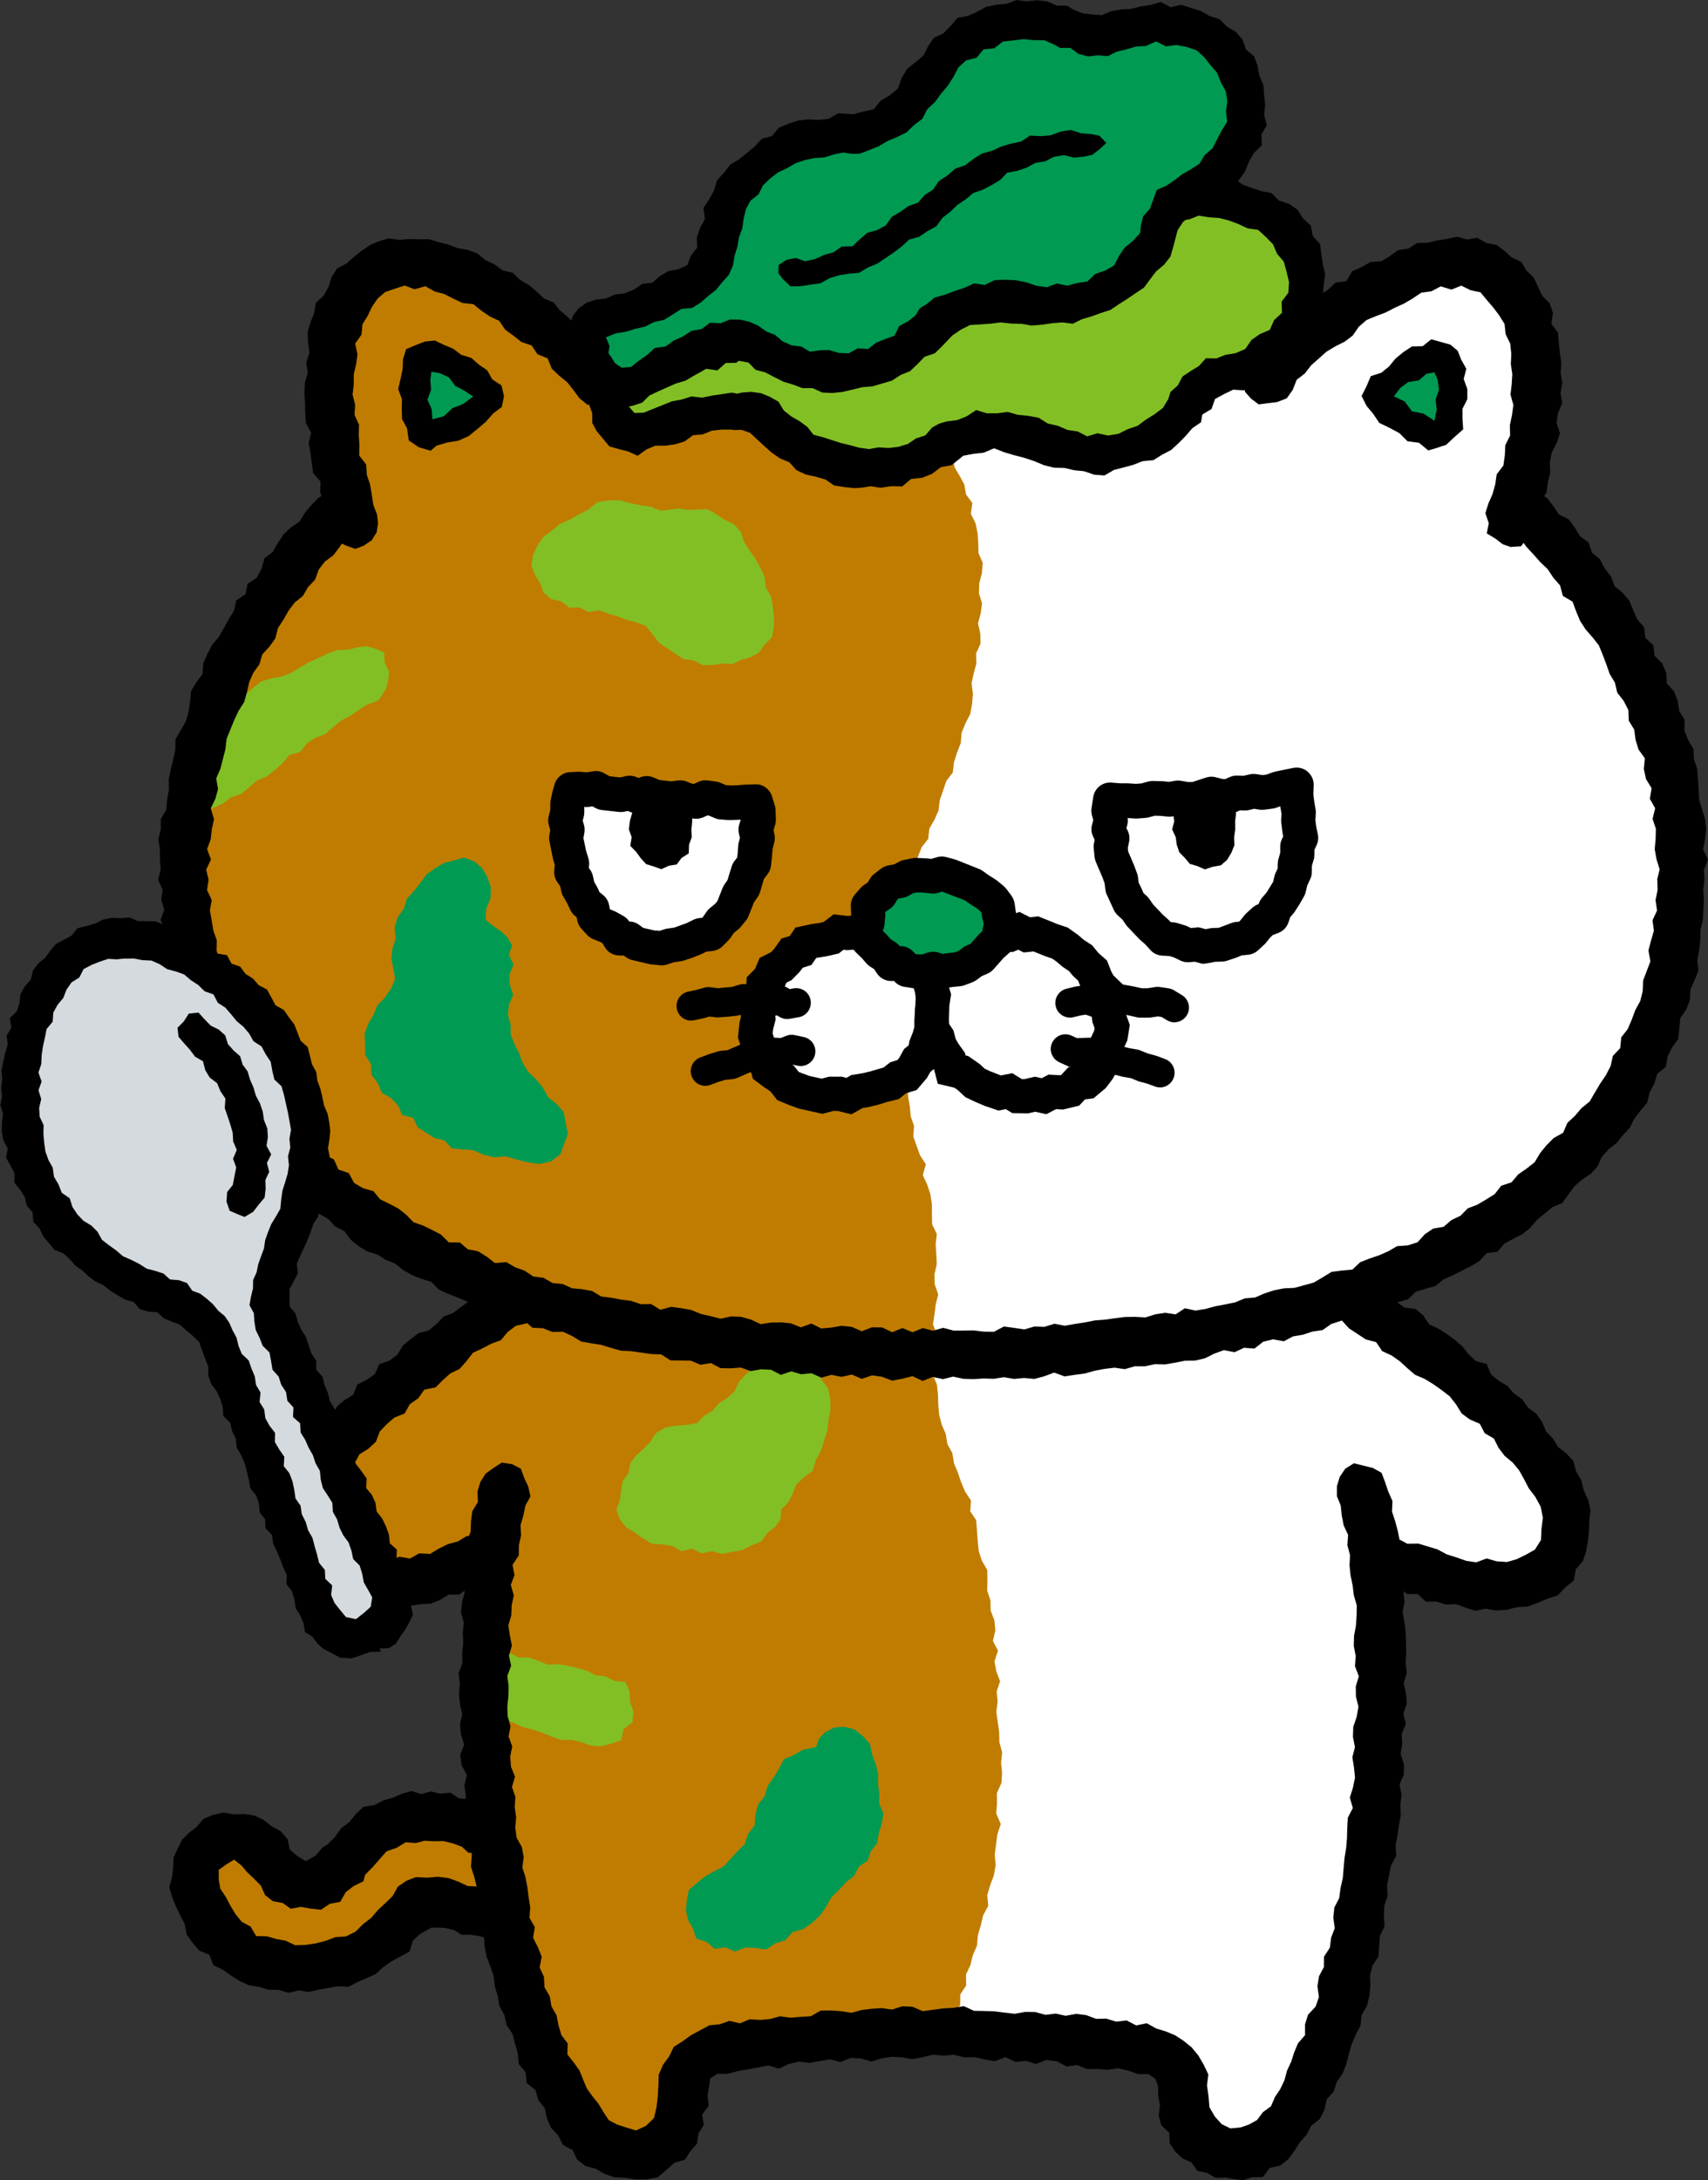<?xml version="1.0" encoding="UTF-8"?><svg id="_レイヤー_2" xmlns="http://www.w3.org/2000/svg" viewBox="0 0 264 336.88"><rect x="0" y="0" width="264" height="336.88" fill="#333333" stroke="none"/><defs><style>.cls-1{fill:#fff;}.cls-2{fill:#009a52;}.cls-3{fill:#c07c00;}.cls-4{fill:#d5dade;}.cls-5{fill:#82bf25;}</style></defs><g id="layout"><g><polygon class="cls-3" points="85.43 294.12 83.67 294.26 82.26 295.45 80.61 295.42 79.05 295.75 77.47 296.11 75.86 296.02 74.35 295.26 72.73 295.37 71.13 295.19 69.68 294.52 68.37 293.71 66.83 293.64 65.25 293.54 64.35 294.76 63.36 295.61 62.57 296.71 61.37 297.75 60.04 298.64 59.13 299.98 57.6 300.57 56.48 301.73 55.04 302.4 53.42 302.55 52.07 303.45 50.53 303.75 48.94 303.77 47.39 304.03 45.86 303.91 44.28 304.47 42.78 303.9 41.22 303.76 39.91 302.81 38.27 302.68 36.92 301.87 35.62 300.98 34.47 299.91 33.94 298.3 33.01 297.12 31.74 296.1 31.46 294.5 30.31 293.31 30.27 291.61 30.12 290.01 30.43 288.43 31.29 287.11 31.84 285.5 33.16 284.45 34.75 283.74 36.46 284.4 38.09 284.32 39.44 285.21 40.94 285.95 41.68 287.44 42.42 288.83 43.91 289.52 44.91 290.71 46.33 291.42 47.88 291.02 49.27 290.58 50.51 289.82 51.71 288.94 52.76 287.86 54.22 286.96 55.05 285.56 56.38 284.61 57.47 283.41 58.8 282.51 60.18 281.66 61.67 280.93 63.27 281.11 64.76 280.97 66.27 280.64 67.77 280.94 69.22 281.37 70.89 281.08 72.35 281.57 73.7 282.3 75.29 283.18 77.09 283.4 78.87 283.09 80.28 282.23 81.73 281.54 82.99 280.51 84.04 279.29 85.37 278.27 85.74 276.55 86.89 275.37 87.46 273.83 88.82 272.76 89.49 271.45 89.99 270.04 90.79 268.81 92.02 267.75 93.14 266.51 94.74 266.04 96.38 266.14 98.13 265.91 99.33 267.23 100.45 268.33 101.83 269.35 101.86 271.06 102.64 272.65 101.78 274.17 101.08 275.59 100.1 277.14 99.64 278.99 98.33 280.09 97.85 281.67 97.17 283.16 96.26 284.5 95.32 285.83 94.29 287.08 93.35 288.43 92.08 289.47 90.59 290.23 89.48 291.42 88.18 292.38 86.84 293.29 85.43 294.12"/><path d="M46.17,307.58l-1.56,.36-1.51-.45-1.57-.03-1.49-.44-1.57-.25-1.43-.66-1.33-.83-1.27-.91-1.45-.69-.63-1.61-1.57-.66-1.02-1.2-.92-1.29-.3-1.64-.72-1.37-.67-1.4-.57-1.42-.42-1.49,.43-1.54,.17-1.47,.06-1.53,.63-1.38,.66-1.37,1.07-1.08,1.19-.92,1.04-1.23,1.5-.63,1.58-.37,1.62,.28,1.58-.05,1.58,.22,1.45,.68,1.25,.98,1.41,.78,1.06,1.21,.35,1.63,1.19,1.02,1.28,.76,1.51-.83,1.11-1.31,.77-.47,1.12-1.13,.92-1.31,1.28-.96,1.01-1.26,1.19-1.12,1.69-.27,1.4-.73,1.52-.43,1.38-.62,1.45-.39,1.51,.48,1.48-.43,1.46,.36,1.54-.16,1.31,.87,1.5,.14,1.47,.27,1.06,.18,1.26,1.24,1.6-.49,1.72-.31,.91-1.51,1.03-1.26,1.09-1.24,1.11-1.25,.35-1.72,.95-1.36,.84-1.31,1.31-1.02,.44-1.55,1.3-.96,1.01-1.17,1.05-1.27,1.44-.75,1.57-.41,1.62-.04,1.58,.24,1.63-.04,1.3,1.05,1.33,.78,1.25,.9,1.29,.93,.91,1.3,.92,1.35,.02,1.66,.49,1.54-.4,1.57-.07,1.59-.49,1.52-.88,1.33-.51,1.66-1.39,1.15-.88,1.28-.18,1.7-1.23,1.07-.5,1.53-1.25,1.03-1.11,1.1-.52,1.58-1.33,.91-.72,1.47-1.17,1.05-1.56,.56-1.14,1.06-1.08,1.2-1.41,.72-1.35,.82-.05-.12-1.4,.11-1.22,.52-1.26,.4-1.48,.19-1.45,.32-1.43,.57-1.5-.09h-1.49s-1.46-.36-1.46-.36l-1.45-.26h-1.52s-1.32-.79-1.32-.79l-1.45-.3-1.9-.04-1.76,.98-1.15,1.05-.5,1.68-1.42,.77-1.38,.75-1.26,.88-1.16,1.07-1.42,.64-1.42,.62-1.4,.73-1.63-.09-1.51,.26-1.52,.27-1.53,.35-1.45-.24Zm-9.98-20.21l-1.16,.69-1.22,.88v1.51s.25,1.41,.25,1.41l.86,1.29,.7,1.34,.79,1.3,.96,1.18,1.36,.73,.86,1.47,1.69,.04,1.43,.42,1.46,.26,1.46,.7,1.54-.05,1.6-.23,1.56-.4,1.49-.57,1.68-.12,1.46-.74,1.17-1.16,1.27-.98,1.04-1.22,1.17-1.09,1.1-1.07,.78-1.42,1.31-.9,1.49-.58,1.73,.09,1.65-.14,1.67,.2,1.57,.58,1.36,.64,1.52,.09,1.46,.25,1.46,.67,1.51-.39,1.5-.18,1.42-.51,1.27-.56,1.39-.25,.06,.13,1.31-.88,1.44-.65,1.06-1.19,1.01-1.19,1.53-.67,.97-1.24,1.03-1.18,.68-1.43,.72-1.38,1.32-1.01,.41-1.57,.96-1.23,.61-1.89,1.47-1.36,.11-2.06-1.2-1.41-1.69-.15-2.02,.46-.35,1.43-1.11,.96-.2,1.49-.75,1.4-.94,1.29-1.06,1.21-.41,1.65-1.08,1.2-1.1,1.18-1.54,.69-.92,1.36-1.55,.5-1.32,.83-1.35,.95-1.49,.39-1.55,.07-1.51-.31-1.42-.53-1.53-.12-1-.92-1.37-.51-1.44-.36-1.5,.02-1.45-.08-1.41,.36-1.51-.13-1.41,.86-1.57,.55-1.09,1.24-1.07,1.22-1.14,1.16-.27,1.01-1.52,.74-1.21,.94-.85,1.49-1.62,.31-1.35,.91-1.62-.18-1.5-.26-1.55,.29-1.25-.89-1.55-.29-1.19-.95-.64-1.45-1.03-1.04-1.12-1.06-.78-.94-1.19-.96Zm30.19,10.59l.02-.38-.02,.38Zm18.97-3.65l.04-.38-.04,.38Z"/><path class="cls-1" d="M207.52,200.32l1.62-.33,1.54-.36,1.31-.96,1.61-.17,1.27-1.03,1.5-.47,1.38-.75,1.39-.72,1.54-.4,1.44-.63,1.44-.63,1.16-1.14,1.39-.73,1.53-.5,1.11-1.19,1.17-1.07,1.57-.47,1.22-.99,1.38-.76,1.04-1.21,1.07-1.15,1.26-.92,1.11-1.09,1.13-1.06,1.38-.81,1.16-1.05,.96-1.24,.96-1.23,1.13-1.08,1.16-1.06,1.08-1.15,.96-1.24,.37-1.65,.79-1.34,1.29-1.03,.94-1.27,.31-1.62,1.09-1.19,.48-1.51,.69-1.4,.27-1.58,.88-1.32,.5-1.48,.17-1.58,.67-1.42,.28-1.54,.45-1.49,.72-1.43,.47-1.5-.13-1.61,.59-1.49-.14-1.59,.02-1.56,.79-1.49-.55-1.6,.56-1.53-.34-1.57,.42-1.56-.23-1.56,.15-1.56-.14-1.55-.17-1.55,.19-1.59-.95-1.45,.42-1.63-.56-1.49-.41-1.5,.24-1.64-.74-1.43-.17-1.57-.82-1.39,.08-1.65-.5-1.48-.61-1.44-1.13-1.24-.46-1.48-.4-1.52-.19-1.62-.81-1.35-.57-1.46-1.16-1.16-.36-1.57-1.24-1.09-.48-1.52-1.01-1.2-1.03-1.18-.59-1.47-1.18-1.07-.41-1.62-1.19-1.06-1.04-1.16-.99-1.2-.87-1.29-.81-1.36-1.1-1.1-.93-1.26-1.04-1.17-1.06-1.15-1.05-.93-.08-1.52,1.03-1.37,.18-1.6,.27-1.57-.21-1.66,.64-1.5v-1.61s.07-1.59,.07-1.59l.39-1.56,.19-1.58v-1.59s-.18-1.58-.18-1.58l.62-1.61-.33-1.58-.56-1.54,.41-1.68-1.08-1.4,.1-1.67-.26-1.62-.76-1.44-1.37-1.04-.87-1.28-.69-1.57-1.45-.77-1.49-.55-1.47-.65h-1.6s-1.56,.38-1.56,.38l-1.63-.59-1.56,.33-1.52,.47-1.37,.88-1.39,.73-1.63,.18-1.17,1.18-1.49,.52-1.36,.77-1.52,.53-.94,1.42-1.32,.84-1.43,.7-1.47,.68-.85,1.44-1.6,.56-.82,1.44-1.31,.9-.97,1.56-1.68-.59-1.24-1.11-1.64-.07-1.45-.58-1.51-.4-1.25-1.2-1.63-.04-1.44-.62-1.59-.15-1.34-1.02-1.69,.24-1.36-1.01-1.55-.29-1.58-.15-1.55-.23-1.52-.37-1.44-.81-1.61,.04-1.52-.38-1.6,.1-1.47-.72-1.61,.17-1.55-.22-1.58,.03-1.55-.22-1.49-.81-1.6,.2-1.54-.38-1.56-.14-1.61,.57-1.53-.79-1.6,.72-1.54-.81-1.58,.46-1.57-.39-1.58,.48-1.57-.09-1.57,.02-1.57-.14-1.58-.31-1.55,.61-1.59-.42-1.55,.46-1.56,.22h-1.57s-1.53,.5-1.53,.5l-1.64-.58-1.51,.6-1.56,.19-1.51,.54-1.57,.08-1.55,.21-1.6-.05-1.53,.32-1.53,.35-1.51,.46h-1.6s-1.55,.24-1.55,.24l-1.42,.8-1.63-.04-1.45,.66-1.41,.77-1.67-.17-1.4,.8-1.53,.36-1.4,.76-1.71-.18-1.25,1.18-1.47,.54-1.53,.37-1.57,.28-1.33,.57-1.37-.68-.79-1.44-1.4-.8-1.26-.94-1.16-1.05-1.08-1.17-1.43-.7-1.12-1.14-1.27-.94-1.48-.6-1.31-.87-1.18-1.13-1.47-.59-1.64-.18-1.31-.97-1.48-.56-1.65,.1-1.52-.34-1.53-.67-1.6,.22-1.62-.02-1.53,.53-1.45,.71-1.38,.89-1.07,1.24-.87,1.36-1.04,1.26,.04,1.76-.97,1.33-.66,1.48v1.63s.03,1.61,.03,1.61l-.88,1.51-.08,1.6,.69,1.61-.49,1.59-.06,1.6,.21,1.59,.57,1.55,.34,1.56-.51,1.69,.37,1.56,.36,1.56,.45,1.54,.46,1.53,.19,1.61,.68,1.44-1.31,.86-1.09,1.12-.75,1.44-1.17,1.03-1,1.2-1.05,1.15-.84,1.32-1.09,1.12-.88,1.29-.83,1.32-1.32,.97-.31,1.68-.97,1.21-1.16,1.11-.85,1.31-.93,1.27-.21,1.67-1.06,1.19-.79,1.35-.45,1.51-.66,1.41-.92,1.3-.19,1.6-.87,1.33-.81,1.37-.5,1.48,.05,1.65-.7,1.41-.54,1.47-.34,1.52-.29,1.53-.45,1.5,.13,1.61-.82,1.44,.44,1.64-.19,1.54-.25,1.53-.04,1.55v1.55s-.58,1.54-.58,1.54l.44,1.56-.51,1.57,.38,1.55-.24,1.58,.6,1.52,.21,1.54-.22,1.6,.19,1.55,.49,1.51-.15,1.62,.74,1.44,.05,1.59,.21,1.57,.88,1.38,.16,1.59,.64,1.44,1.05,1.27,.04,1.66,1.1,1.23,.27,1.59,1.1,1.19,.66,1.4,.82,1.32,.77,1.34,.44,1.56,1.12,1.13,.62,1.47,1.29,.98,.67,1.46,.8,1.37,.93,1.27,1.6,.65,.86,1.32,.98,1.22,1.28,.92,.88,1.36,1.14,1.08,1.27,.92,1.39,.77,1.42,.7,1.19,1.01,1.25,.93,1.41,.7,.91,1.47,1.56,.45,1.47,.56,1.37,.73,1.35,.78,1.18,1.11,1.46,.57,1.27,.97,1.65,.15,1.4,.67,1.43,.61,1.47,.54,1.4,.71,1.27,1.07,1.58,.26,1.24,.44-1.08,.77-1.45,.64-1.07,1.29-1.54,.51-1.43,.69-1.41,.72-.96,1.39-1.28,.92-1.63,.43-1,1.31-1.17,1.06-1.21,1.01-1.33,.86-1.07,1.18-1.56,.61-.99,1.27-1.51,.7-.63,1.64-1.12,1.11-1.54,.7-.97,1.26-.76,1.44-.97,1.23-1.56,.77-.55,1.57-1.13,1.13-.89,1.31-.59,1.52-.69,1.46-.55,1.53-.45,1.58-.07,1.64-.02,1.65,.5,1.57,.79,1.42,.98,1.26,1.02,1.09,1.29,.73,1.29,.77,1.39,.74,1.55,.14,1.54,.11,1.54-.05,1.5-.48,1.57,.2,1.5-.39,1.61,.13,1.52-.31,1.38-.83,1.37-.77,1.71,.26,1.26-1.06,1.63-.07,1.2-1.14,1.59-.49-.56,1.62,.02,1.57,.04,1.57-.27,1.54-.36,1.54,.08,1.57-.27,1.55,.68,1.59-.05,1.56-.29,1.55,.12,1.56v1.56s-.51,1.57-.51,1.57l.61,1.55-.17,1.56,.15,1.55-.12,1.56-.3,1.58,.67,1.53,.1,1.56,.05,1.56,.25,1.55-.66,1.62,.51,1.53,.16,1.56,.02,1.57,.54,1.52-.39,1.62,.58,1.51-.18,1.6,.38,1.53,.07,1.57,.18,1.56,.86,1.46,.21,1.56,.31,1.54-.24,1.65,.24,1.56,.63,1.47,.1,1.58,.33,1.54,.33,1.53,.46,1.5,.43,1.51,.43,1.5,.94,1.35,.17,1.59,.59,1.45,.72,1.4,.2,1.59,.58,1.45,1.13,1.19,.61,1.41,.41,1.51,.29,1.6,1.38,1,.43,1.55,.98,1.2,1.16,1.04,1.06,1.09,1.07,1.11,1.33,.78,1.43,.61,1.56-.26,1.54,.32,1.58-.19,1.4-.77,1-1.23,.9-1.22,.9-1.26,.46-1.47,.24-1.52-.09-1.55v-1.52s.93-1.44,.93-1.44l.12-1.65,1.35-.91,1.01-1.35,1.66-.09,1.58,.12,1.47-.6,1.49-.51,1.53-.21,1.54-.16h1.56s1.51-.44,1.51-.44l1.58,.25,1.58,.26,1.54-.16,1.5-.61,1.53-.21,1.57,.22,1.52-.56,1.58,.5,1.52-.43,1.55-.1,1.54-.24,1.57,.57,1.54-.67,1.56-.02,1.56,.41,1.55,.24,1.55-.04,1.55-.09,1.56-.16,1.55,.12,1.57-.32,1.54,.29,1.56-.15,1.51,.68h1.55s1.52,.39,1.52,.39l1.6-.6,1.52,.41,1.53,.29,1.57-.1,1.49,.58,1.53,.22,1.58-.23,1.51,.39,1.57-.07,1.49,.53,1.51,.32,1.51,.35,1.12,1.07,1.44,.82,.28,1.61-.06,1.51,.83,1.51-.1,1.54,.3,1.51,.87,1.29,.18,1.62,1.13,1.08,.96,1.31,1.53,.51,1.49,.56,1.57-.5,1.47-.16,1.64,.04,1.07-1.26,1.6-.47,1.06-1.17,.98-1.23,.37-1.63,1.12-1.11,.47-1.51,1.18-1.13,.54-1.46,.2-1.61,1.09-1.22,.41-1.52,.67-1.42,.34-1.53,.85-1.36,.54-1.47,.55-1.47,.05-1.61,.71-1.43,.24-1.55,.16-1.57,.65-1.45-.13-1.63,.58-1.47,.44-1.51,.2-1.55-.03-1.59,.81-1.44,.32-1.53,.27-1.54-.19-1.61,.24-1.54,.32-1.53-.34-1.62,.39-1.53,.6-1.51-.05-1.58-.23-1.59,.58-1.52-.14-1.58,.38-1.54,.35-1.55-.03-1.57,.11-1.57,.05-1.57-.5-1.59,.14-1.57,.35-1.56,.21-1.57-.45-1.57-.17-1.57,.24-1.57,.05-1.57-.34-1.55,.54-1.58-.03-1.57-.5-1.54-.5-1.53,.34-1.59,.21-1.59-.51-1.52-.05-1.26,1.32,.05,1.27,.95,1.39,.67,1.44,.57,1.6,.09,1.33,.92,1.58,.09,1.52,.29,1.47,.5,1.6-.22,1.5,.37,1.54-.04,1.53,.42,1.51-.39,1.5-.26,1.59-.02,1.23-1.02,1.59-.41,.56-1.59,1.56-.92,.31-1.68,.61-1.56-.15-1.66-.34-1.59-.15-1.62-.43-1.58-.98-1.34-.65-1.47-.52-1.55-1.29-1.03-.92-1.27-1.11-1.12-.61-1.55-1.23-1.03-.82-1.4-1.15-1.09-1.43-.8-.85-1.41-1.23-1.01-1.58-.6-1.1-1.14-1.22-1-1.29-.92-.82-1.51-1.35-.84-1.35-.84-1.29-.91-1.22-1.02-1.28-.93-1.56-.5-1.08-1.26-1.61-.4-1.13-1.19-1.41-.73-1.53-.66Z"/><polygon class="cls-3" points="144.56 209.32 144.6 207.77 144.84 206.23 144.2 204.64 144.44 203.1 144.64 201.55 145.02 200.01 144.47 198.45 144.44 196.9 144.79 195.34 144.72 193.79 144.62 192.25 144.8 190.68 144.07 189.18 144.05 187.63 144.04 186.06 143.8 184.52 143.31 183.04 142.64 181.6 143.1 179.91 142.21 178.53 141.68 177.07 141.16 175.61 141.28 173.99 140.77 172.52 140.63 170.97 140.37 169.45 140.26 167.91 139.96 166.4 139.29 164.93 139.19 163.38 139.39 161.82 138.78 160.31 138.63 158.76 139.18 157.19 138.89 155.65 139.19 154.09 139.24 152.53 138.55 150.94 139.41 149.4 139 147.81 138.81 146.21 139.29 144.68 139.76 143.16 139.42 141.52 139.79 139.98 140.4 138.5 140.73 136.97 141.05 135.43 141.24 133.84 141.88 132.39 142.45 130.93 143.47 129.63 143.65 128.03 144.44 126.66 145.07 125.23 145.26 123.63 145.77 122.16 146.27 120.68 147.27 119.37 147.45 117.78 147.93 116.29 148.5 114.83 148.63 113.25 149.22 111.78 149.96 110.34 150.25 108.79 150.38 107.21 150.17 105.58 150.5 104.06 150.91 102.55 150.87 100.97 151.55 99.48 151.52 97.91 151.17 96.32 151.58 94.79 151.79 93.24 151.31 91.68 151.36 90.13 151.77 88.56 151.9 86.99 151.24 85.47 151.21 83.91 151.1 82.36 150.78 80.83 150.06 79.4 150.3 77.74 149.32 76.41 149.05 74.87 148.31 73.5 147.53 72.18 147.28 70.52 145.81 69.67 145.33 68.09 144.12 66.98 143.57 65.47 142.75 64.12 142.33 62.54 140.92 61.56 140.19 60.17 139.41 58.79 138.34 57.6 137.91 56.01 137.32 54.52 136.42 53.22 135.52 51.92 134.6 50.64 133.76 49.3 133.1 47.84 132.3 46.47 131.48 45.04 129.79 45.65 128.19 45.32 126.66 45.65 125.16 46.2 123.59 46.13 122.01 46.02 120.44 46.07 118.91 46.36 117.43 46.92 115.93 47.34 114.42 47.73 112.85 47.78 111.32 48.08 109.91 48.9 108.25 48.64 106.85 49.43 105.26 49.48 103.9 50.37 102.38 50.71 100.85 50.98 99.3 51.23 97.96 52.13 96.46 52.54 94.87 52.68 93.59 53.7 92.08 54.08 90.65 54.66 89.08 55.37 87.86 54.13 86.92 52.84 85.73 51.82 84.36 51 83.09 50.09 82.34 48.49 80.61 48.19 79.37 47.24 78.02 46.45 76.9 45.28 75.57 44.45 74.23 43.62 72.89 42.76 71.22 42.65 69.84 41.88 68.43 41.12 66.9 40.71 65.25 40.98 63.71 40.97 62.16 40.62 60.64 40.94 59.18 41.42 57.64 41.79 56.58 43.01 55.41 44.03 54.08 45.03 53.25 46.41 52.52 47.86 52.13 49.43 51.6 50.95 51.9 52.64 51.38 54.16 51.33 55.75 51.18 57.32 50.94 58.91 51.05 60.5 51.31 62.08 51.34 63.67 51.16 65.29 51.36 66.87 51.38 68.49 52.17 69.97 52.71 71.48 52.97 73.05 52.95 74.7 53.59 76.18 53.84 77.7 52.96 78.94 51.65 79.83 50.65 81.03 49.66 82.24 48.6 83.38 47.66 84.62 46.29 85.52 45.57 86.94 44.42 88.02 43.76 89.47 43.02 90.85 42.06 92.08 41.14 93.33 39.91 94.39 39.18 95.78 38.38 97.12 37.73 98.55 37.37 100.12 36.26 101.31 35.5 102.67 35.4 104.34 34.17 105.5 34.05 107.14 33.36 108.54 32.62 109.92 32.19 111.42 31.76 112.92 31.38 114.43 30.59 115.83 30.23 117.35 30.28 118.96 29.81 120.45 29.83 122.04 29.68 123.59 29.06 125.07 28.72 126.59 28.76 128.16 28.79 129.73 28.69 131.28 28.42 132.82 28.24 134.38 28.4 135.95 28.22 137.52 29.04 139.04 28.47 140.65 28.86 142.19 28.83 143.76 29.25 145.29 29.91 146.76 29.89 148.35 29.77 149.97 30.2 151.49 30.51 153.03 31.14 154.48 31.76 155.93 32.41 157.36 32.64 158.94 33.61 160.23 33.78 161.86 34.81 163.1 35.28 164.61 35.76 166.13 36.64 167.43 37.73 168.6 38.43 170.01 39.66 171.06 40.4 172.44 41.25 173.75 42.45 174.79 43.37 176.04 44.02 177.54 45.17 178.6 46.49 179.5 47.59 180.59 48.26 182.15 49.39 183.24 51.04 183.73 51.97 185.04 53.35 185.82 54.58 186.77 55.79 187.76 57.09 188.62 58.18 189.81 59.44 190.74 61.14 190.96 62.17 192.29 63.54 193.05 64.92 193.78 66.46 194.2 67.93 194.75 69.21 195.69 70.81 195.97 72.11 196.86 73.42 197.76 75.05 197.93 76.46 198.6 77.95 199.08 79.36 199.79 80.97 200.31 79.43 201.05 77.93 201.61 76.89 202.94 75.48 203.66 74.15 204.5 72.58 204.98 71.56 206.28 69.92 206.7 68.68 207.69 67.53 208.8 66.14 209.59 65.25 211.02 63.76 211.69 62.54 212.69 61.4 213.8 60.01 214.63 59.25 216.15 58.11 217.24 57.1 218.46 55.94 219.52 54.64 220.46 53.8 221.83 52.32 222.64 51.38 223.92 50.41 225.18 49.49 226.48 48.66 227.83 48.07 229.36 47.82 231 47.32 232.5 46.77 234.01 46.05 235.6 46.88 237.18 47.18 238.72 47.73 240.2 48.41 241.68 49.72 242.5 50.69 243.78 52.25 244.05 53.7 244.49 55.21 244.64 56.7 245.37 58.24 244.89 59.75 244.61 61.27 244.44 62.82 244.42 64.3 244 65.77 243.53 67.28 243.23 68.92 243.31 70.19 242.22 71.65 241.74 73.03 241.06 74.46 240.5 76.1 240.07 75.44 241.7 75.87 243.31 75.49 244.84 75.23 246.38 75.35 247.95 75.54 249.53 75.18 251.07 75.19 252.63 75.4 254.19 74.82 255.74 74.99 257.31 74.74 258.87 74.61 260.44 75.11 261.99 75.11 263.55 75.18 265.1 74.92 266.67 74.74 268.25 74.85 269.81 75.21 271.35 75.76 272.89 75.42 274.48 75.94 276.01 75.41 277.62 76.16 279.13 75.88 280.73 76.17 282.27 76.82 283.78 76.75 285.36 76.65 286.95 77.09 288.48 76.92 290.09 77.65 291.56 77.33 293.21 77.76 294.73 77.93 296.3 78.18 297.86 78.85 299.33 78.89 300.92 79.57 302.38 79.52 304 80.19 305.45 80.53 306.98 81.09 308.45 81.88 309.84 81.79 311.5 82.53 312.9 82.72 314.49 83.28 315.95 84.19 317.27 84.89 318.66 84.99 320.31 86.2 321.45 86.79 322.87 87.47 324.25 87.78 325.86 88.97 326.95 89.58 328.4 90.58 329.6 91.75 330.62 92.98 331.55 94.3 332.33 95.68 333.2 97.28 333.2 98.82 332.94 100.23 332.32 101.47 331.53 102.67 330.68 103.57 329.51 104.56 328.31 105.14 326.88 105.35 325.35 105.75 323.84 105.94 322.29 106.18 320.85 106.63 319.42 107.57 318.21 108.99 317.66 110.24 316.43 111.85 316.72 113.34 316.25 114.9 316.24 116.38 315.61 117.94 315.66 119.45 315.29 120.99 315.08 122.59 315.51 124.08 314.91 125.62 314.79 127.16 314.51 128.7 314.37 130.25 314.38 131.84 314.92 133.35 314.08 134.91 314.42 136.44 313.9 137.99 313.84 139.54 313.77 141.1 313.92 142.66 314.38 144.22 313.84 146.18 314.13 147.05 312.78 147.16 311.1 148.41 309.88 148.43 308.18 149.34 306.81 149.31 305.12 149.99 303.66 150.37 302.11 151.01 300.64 151.15 299.03 151.6 297.51 151.96 295.96 152.75 294.5 152.6 292.84 153.05 291.3 153.62 289.78 153.89 288.21 153.75 286.58 153.96 285 154.16 283.43 154.69 281.87 153.99 280.23 154.1 278.66 154.09 277.08 154.79 275.51 154.88 273.94 154.73 272.36 154.9 270.79 154.47 269.22 154.44 267.65 154.21 266.08 154 264.52 154.2 262.95 154.05 261.39 154.58 259.79 153.99 258.25 153.71 256.7 154.26 255.08 153.47 253.57 153.85 251.95 153.7 250.39 153.13 248.88 153.09 247.3 152.59 245.78 152.62 244.19 152.6 242.6 151.76 241.16 151.28 239.66 151.12 238.09 151.01 236.51 150.88 234.91 149.97 233.53 150.08 231.87 149.18 230.5 148.56 229.05 148.06 227.57 147.46 226.12 147.2 224.55 146.44 223.15 146.18 221.58 145.56 220.14 145.16 218.62 145.02 217.04 144.98 215.46 144.81 213.92 144.17 212.43 144.1 210.86 144.56 209.32"/><g><polygon class="cls-2" points="58.32 155.37 59.5 154.15 60.45 152.73 61.08 151.27 60.8 149.68 60.49 148.16 60.64 146.63 61.17 145.06 60.99 143.38 61.43 141.8 62.41 140.44 62.89 138.88 64 137.67 64.98 136.42 65.92 135.13 67.2 134.2 68.55 133.38 70.06 132.98 71.67 132.52 73.24 133.06 74.5 134.12 75.32 135.5 75.87 137.13 75.81 138.82 75.15 140.41 75.05 142.12 76.4 143.22 77.38 143.86 78.37 144.77 79.15 146.07 78.65 147.55 79.37 149.06 78.73 150.61 78.8 152.16 79.32 153.73 78.67 155.25 78.5 156.81 78.93 158.35 78.94 159.91 79.53 161.37 80.24 162.72 80.74 164.15 81.6 165.58 82.81 166.74 83.88 168.03 84.72 169.53 86.03 170.59 87.15 171.87 87.42 173.56 87.8 175.19 87.2 176.74 86.63 178.35 85.14 179.48 83.31 179.85 81.51 179.59 79.79 179.16 78.15 178.69 76.39 178.83 74.72 178.43 73.12 177.72 71.41 177.61 69.84 177.45 68.71 176.23 67.17 175.87 65.89 175.04 64.58 174.21 63.84 172.72 62.17 172.3 61.5 170.78 60.44 169.68 59.01 168.86 58.4 167.36 57.41 166.08 57.33 164.44 56.45 163.01 56.43 161.39 56.36 159.76 56.91 158.22 57.72 156.84 58.32 155.37"/><polygon class="cls-5" points="95.28 233.28 95.83 231.78 95.99 230.34 96.25 228.87 97.14 227.65 97.44 226.09 98.34 224.88 99.49 223.85 100.52 222.8 101.38 221.45 102.84 220.59 104.48 220.3 106.12 220.18 107.74 219.91 108.84 218.76 110.13 218.02 111.09 216.86 112.42 216.03 113.55 214.98 114.21 213.56 115.22 212.43 116.35 211.43 117.66 210.7 118.72 209.59 120.18 209.19 121.57 208.37 123.04 209.08 124.43 209.42 125.83 210.2 126.97 211.42 126.94 213.16 128 214.54 128.32 216.14 128.37 217.82 128.06 219.49 127.86 221.13 127.35 222.69 126.88 224.23 126.09 225.61 125.62 227.3 124.26 228.28 123.07 229.43 122.45 231 121.81 232.21 120.75 233.27 120.66 234.75 119.85 235.91 118.6 236.88 117.67 238.21 116.18 238.8 114.75 239.51 113.18 239.81 111.59 240.11 110.03 239.69 108.46 240.04 106.95 239.31 105.33 239.71 103.88 238.88 102.35 238.65 100.75 238.54 99.38 237.73 98.12 236.83 96.8 236.02 95.81 234.79 95.28 233.28"/><g><polygon class="cls-5" points="31.51 125.3 33 124.81 34.45 124.16 35.72 123.19 37.3 122.69 38.51 121.65 39.72 120.6 41.22 119.98 42.48 118.98 43.69 117.93 44.73 116.65 46.37 116.21 47.39 114.92 48.71 114.03 50.24 113.46 51.43 112.41 52.65 111.39 54.06 110.66 55.36 109.76 56.69 108.91 58.52 108.21 59.62 106.54 59.97 105.32 60.14 103.8 59.47 102.41 59.37 100.82 57.97 100.21 56.62 99.87 55.18 100.05 53.75 100.4 52.1 100.46 50.61 101.01 49.17 101.7 47.73 102.35 46.34 103.16 44.98 104 43.49 104.54 41.89 104.84 40.35 105.31 39.08 106.33 37.85 107.4 36.36 107.97 34.82 108.46 33.65 109.58 32.34 110.06 31.91 111.33 31.95 112.98 31.25 114.39 30.71 115.86 30.36 117.38 30.07 118.92 29.63 120.42 29.76 122.03 28.94 123.47 29.38 125.11 29.36 125.27 30.21 125.68 31.51 125.3"/><polygon class="cls-5" points="77.87 265.69 79.34 266.19 80.78 266.86 82.29 267.26 83.78 267.72 85.23 268.34 86.72 268.86 88.33 268.84 89.85 269.2 91.33 269.74 92.91 269.84 94.42 269.45 96 268.92 96.4 267.18 97.75 266.14 97.91 264.45 97.37 262.98 97.32 261.37 96.65 259.91 94.99 259.74 93.61 259.04 92.08 258.87 90.68 258.16 89.21 257.75 87.72 257.38 86.2 257.16 84.61 257.22 83.17 256.61 81.72 256.13 80.15 256.12 78.75 255.39 77.22 255.23 75.69 255.02 75.28 254.79 75.1 255.75 75.22 257.31 75.21 258.87 74.71 260.44 75.32 261.99 75.15 263.55 75.3 265.09 76.32 265.37 77.87 265.69"/></g><polygon class="cls-5" points="117.32 100.83 116.03 101.55 114.61 101.96 113.22 102.61 111.7 102.53 110.19 102.75 108.66 102.8 107.23 102.05 105.74 101.89 104.5 101.1 103.22 100.23 101.84 99.31 100.86 98.01 99.81 96.72 98.34 96.16 96.87 95.79 95.47 95.25 94.02 94.82 92.57 94.3 90.99 94.58 89.57 93.87 87.99 93.9 86.74 92.91 85.18 92.58 83.99 91.56 83.46 90.05 82.68 88.84 82.13 87.43 82.38 85.82 83.05 84.34 83.96 82.98 85.28 82.02 86.51 80.98 88.05 80.31 89.47 79.48 90.94 78.76 92.31 77.6 94.01 77.34 95.73 77.29 97.35 77.73 98.97 78.08 100.58 78.3 102.15 78.91 103.56 78.76 104.94 78.57 106.35 78.8 107.69 78.74 109.28 78.67 110.67 79.42 111.95 80.29 113.43 81 114.51 82.2 115.02 83.77 115.88 85.07 116.77 86.36 117.53 87.74 118.21 89.16 118.37 90.77 119.16 92.17 119.46 93.73 119.63 95.31 119.6 96.9 119.33 98.47 118.18 99.62 117.32 100.83"/><polygon class="cls-2" points="108.86 290.04 110.33 289.19 111.88 288.39 112.97 287.19 114.01 286.05 115.14 284.91 115.64 283.38 116.64 282.06 116.77 280.41 117.17 278.86 118.21 277.52 118.65 275.97 119.58 274.66 120.4 273.32 121.15 271.86 122.66 271.22 124.02 270.41 126.15 269.95 126.61 268.62 127.52 267.69 128.97 266.93 130.58 266.84 132.14 267.27 133.4 268.3 134.48 269.51 134.8 271.11 135.34 272.57 135.74 274.09 135.71 275.65 135.91 277.17 135.89 278.7 136.56 280.23 136.29 281.78 135.84 283.27 135.58 284.8 134.61 286.05 134.11 287.52 132.81 288.39 132 289.88 130.72 290.89 129.63 292.09 128.47 293.22 127.67 294.69 126.72 296.03 125.51 297.14 124.17 298.09 122.5 298.55 121.39 299.81 119.84 300.3 118.43 301.25 116.73 301 115.17 300.95 113.62 301.57 112.11 300.9 110.46 301.14 109.22 300.07 107.62 299.57 107.1 297.99 106.33 296.66 106.02 295.12 106.18 293.56 106.49 292 107.75 290.98 108.86 290.04"/></g><g><polygon class="cls-2" points="217.05 65.6 215.79 64.67 214.95 63.25 213.73 62.36 212.89 61.18 213.52 59.74 214.98 59.02 216.26 58.12 217.43 57.06 218.7 56.12 220.09 55.37 221.54 54.59 223.02 55.25 224.22 56.25 224.25 57.87 224.7 59.42 224.7 61.02 224.63 62.62 223.64 64.07 223.76 65.69 222.9 66.91 221.49 66.95 220.03 66.52 218.6 65.99 217.05 65.6"/><path d="M221.88,69.28l-1.12,.32-1.43-1.18-1.77-.23-1.28-1.27-1.51-.81-1.58-.76-.98-1.46-.98-1.16-.77-1.54,.77-1.53,.65-1.54,1.62-.52,1.19-.96,1.01-1.23,1.21-1,1.32-.87,1.68-.05,1.31-1.06,1.58,.44,1.39,.39,1.12,.94,.55,1.39,.78,1.39-.4,1.59,.56,1.54v1.58s-.75,1.48-.75,1.48v1.56s.11,1.61,.11,1.61l-1.42,1.26-1.2,1.13-1.63,.54Zm-6.44-8.03l1.68,.79,1.11,1.51,1.79,.37,1.71,1.1,.33-1.74-.16-1.55,.52-1.5-.2-1.53-.51-1.16-1.23,.21-1.16,1.02-1.65,.26-1.24,.92-.99,1.31Z"/></g><polygon points="245.48 231.79 244.8 230.31 244.41 228.74 243.61 227.34 243.17 225.74 242.1 224.59 240.83 223.6 240.02 222.29 238.96 221.18 238.35 219.69 237.44 218.44 236.17 217.5 235.28 216.22 234 215.32 232.99 214.15 231.63 213.35 230.45 212.36 229.8 210.77 228.14 210.33 227.01 209.29 226.03 208.06 224.87 207.04 223.63 206.13 222.32 205.3 220.9 204.65 219.99 203.27 218.8 202.28 217.1 202.06 215.85 201.18 214.75 200.05 213.22 199.61 211.95 198.74 210.95 197.4 209.6 196.65 208.01 196.49 206.99 198.27 206.08 198.66 204.07 198.4 203.87 199.93 204.4 201.28 205 202.44 205.87 203.54 207.39 204.03 208.49 205.25 209.8 206.11 211.1 206.97 212.7 207.39 213.65 208.79 215.09 209.45 216.37 210.35 217.53 211.42 218.72 212.44 220.21 213.08 221.56 213.9 222.84 214.81 224.08 215.77 225.07 217.03 225.93 218.42 227.2 219.35 228.73 220.01 229.49 221.47 230.9 222.29 231.63 223.74 232.58 224.98 233.81 226 234.81 227.21 235.58 228.59 236.3 229.98 237.32 231.32 238.14 232.83 238.48 234.52 238.26 236.24 238.18 237.98 237.24 239.46 235.84 240.25 234.44 240.93 232.92 241.37 231.33 241.26 229.8 240.82 228.17 241.42 226.61 241.18 225.1 240.65 223.6 240.18 222.19 239.42 220.7 238.97 219.21 238.52 217.53 238.55 216.31 237.89 216.06 236.61 215.65 235.08 215.16 233.58 215.23 231.95 214.58 230.49 214.08 229 213.54 227.58 212.21 226.84 210.83 226.5 209.28 226.11 207.93 226.95 207.07 228.23 206.64 229.67 206.64 231.19 207.23 232.64 207.39 234.2 207.69 235.72 208.37 237.18 208.26 238.78 208.67 240.3 208.59 241.88 208.75 243.43 209.07 244.97 209.26 246.53 209.71 248.07 209.69 249.64 209.58 251.21 209.29 252.78 209.25 254.34 209.55 255.9 209.43 257.46 210.03 259.03 209.56 260.59 209.58 262.15 209.97 263.73 209.7 265.29 209.17 266.84 209.12 268.4 209.43 269.98 209.03 271.53 209.28 273.11 209.44 274.7 209.12 276.24 208.64 277.77 209.1 279.39 208.33 280.88 208.24 282.44 208.2 284.01 208.07 285.56 207.82 287.1 207.68 288.66 207.55 290.22 207.2 291.75 207 293.3 206.25 294.75 206.08 296.3 206.31 297.94 205.75 299.42 205.55 300.97 204.64 302.36 204.63 303.96 203.88 305.37 203.63 306.91 203.86 308.59 203.35 310.07 202.17 311.34 201.71 312.82 201.72 314.48 200.63 315.73 200.03 317.16 199.57 318.6 198.93 319.96 198.54 321.43 197.9 322.79 197.06 324.05 196.46 325.46 195.2 326.39 194.31 327.59 193.02 328.31 191.71 328.75 190.18 328.89 188.83 328.23 187.79 327.08 186.94 325.62 186.8 323.92 186.56 322.24 186.77 320.55 186.04 319.03 185.22 317.62 184.2 316.38 182.96 315.37 181.65 314.51 180.21 313.91 178.71 313.45 177.25 312.64 175.62 312.98 174.15 312.21 172.54 312.4 171.01 311.93 169.42 311.96 167.9 311.39 166.33 311.19 164.72 311.49 163.18 311.15 161.58 311.34 160.03 310.91 158.45 310.89 156.85 311.18 155.27 311 153.7 310.8 152.12 310.75 150.54 310.72 148.98 310 147.38 310.26 145.8 310.35 144.22 310.56 142.63 310.78 141.04 310.09 139.46 310.02 137.89 310.53 136.3 310.3 134.73 310.41 133.16 310.6 131.6 311.03 130.01 310.78 128.42 310.67 126.84 310.69 125.33 311.56 123.76 311.65 122.19 311.79 120.58 311.56 119.05 311.99 117.48 312.13 115.89 312.03 114.38 312.65 112.74 312.28 111.22 312.81 109.65 312.96 108.18 313.75 106.79 314.5 105.52 315.42 104.14 316.29 103.44 317.75 102.48 319.06 101.82 320.58 101.77 322.24 101.67 323.93 101.48 325.61 101.08 327.3 99.83 328.51 98.31 329.21 96.73 328.73 95.42 328.31 94.1 327.62 93.27 326.37 92.51 325.09 91.57 323.93 90.7 322.71 90.12 321.32 89.56 319.93 88.67 318.69 87.7 317.46 87.74 315.76 86.77 314.47 86.33 312.97 86.03 311.42 85.24 310.03 84.97 308.48 84.16 307.08 84.08 305.49 83.41 304.04 83.72 302.36 83.14 300.89 82.4 299.44 82.66 297.79 81.84 296.35 81.96 294.73 81.71 293.18 81.51 291.62 81.22 290.08 80.74 288.57 80.95 286.96 80.66 285.42 79.84 283.94 79.64 282.39 79.78 280.8 79.56 279.24 79.66 277.66 79.13 276.14 79.6 274.53 78.98 273.01 78.86 271.45 79.17 269.87 78.61 268.33 78.91 266.75 78.47 265.21 78.42 263.65 78.58 262.09 78.61 260.53 78.41 258.97 79 257.41 78.67 255.84 79.12 254.29 78.81 252.72 78.57 251.15 79.03 249.61 79.09 248.06 79.42 246.52 78.95 244.92 79.52 243.41 79.22 241.81 80.19 240.35 80.2 238.79 80.54 237.27 80.46 235.67 80.9 234.17 81.21 232.64 81.99 231.25 81.64 229.68 81.04 228.41 80.51 226.95 79.12 226.24 77.56 226.01 76.24 226.86 75.07 227.71 74.26 228.97 73.8 230.47 73.87 232.1 73 233.52 72.8 235.08 72.75 236.66 72.48 237.34 72.13 237.37 70.77 238.19 69.26 238.6 67.84 239.29 66.45 240.13 64.8 240.03 63.38 240.83 61.73 240.56 60.24 241.08 58.67 241.04 57.12 241.01 55.6 240.81 53.94 241.21 52.6 240.28 51.63 239.13 50.28 237.97 50.53 236.22 50 234.53 50.65 232.94 51.28 231.39 52.24 230.04 52.68 228.46 53.78 227.32 54.8 226.13 55.56 224.73 56.95 223.86 58.1 222.79 58.7 221.2 59.79 220.06 60.98 219.04 62.54 218.42 63.35 216.97 64.65 216.07 65.58 214.74 67.32 214.39 68.43 213.28 69.6 212.23 71.03 211.54 72.09 210.34 73.1 209.04 74.54 208.37 75.93 207.64 77.42 207.09 78.47 205.82 79.73 204.87 81.33 204.51 82.61 203.61 83.84 202.77 84.71 201.47 84.67 199.92 84.13 198.53 83.13 198.53 81.18 198.27 80.42 196.4 78.91 196.78 77.7 197.77 76.45 198.66 74.93 199.12 73.72 200.1 72.51 201.06 71.26 201.96 70.03 202.89 68.55 203.46 67.47 204.59 66.29 205.58 64.68 206 63.45 206.94 62.26 207.92 61.42 209.34 60.19 210.26 58.62 210.8 57.93 212.35 56.66 213.23 55.22 213.95 54.6 215.52 53.26 216.34 52.07 217.34 51.45 218.85 50.22 219.81 49.26 221.01 48.3 222.21 47.02 223.18 46.74 224.86 45.39 225.81 44.68 227.27 44.13 228.79 43.64 230.32 43 231.81 42.75 233.4 42.58 235.01 42.48 236.63 43.02 238.19 43.54 239.68 44.17 241.11 44.4 242.78 45.36 244.09 46.82 244.97 47.85 246.28 49.14 247.38 50.81 247.7 52.44 247.94 53.97 248.7 55.6 249.15 57.28 248.87 58.81 248.38 60.37 248.59 61.96 248.79 63.43 248.13 64.96 247.89 66.54 247.81 68 247.24 69.36 246.4 70.99 246.41 71.79 245.81 71.82 246.04 71.41 247.59 71.25 249.15 71.69 250.74 71.53 252.31 71.6 253.88 71.44 255.45 71.47 257.02 70.87 258.59 71.08 260.16 70.94 261.74 71.09 263.32 71.45 264.88 71.1 266.47 71.25 268.04 71.75 269.59 71.13 271.2 71.35 272.77 72.16 274.29 71.77 275.9 72 277.46 71.89 279.05 72.04 280.62 72.27 282.18 72.69 283.71 72.91 285.26 72.91 286.85 72.79 288.45 73.29 289.97 73.67 291.5 73.58 293.1 73.8 294.66 74.81 296.08 74.67 297.7 74.8 299.27 74.92 300.85 75.23 302.39 75.8 303.87 76.31 305.36 76.47 306.94 76.94 308.43 77.19 309.99 77.97 311.4 78.31 312.94 79.22 314.29 79.62 315.8 80.03 317.32 80.19 318.95 81.25 320.21 81.4 321.87 82.78 322.98 83.2 324.52 84.21 325.77 84.55 327.38 85.2 328.83 86.29 330 87.01 331.44 88.5 332.23 89.23 333.73 90.5 334.71 92.09 335.12 93.43 335.92 94.91 336.43 96.57 336.53 98.25 336.77 99.96 336.78 101.67 336.45 103.01 335.29 104.26 334.19 105.87 333.73 106.71 332.42 107.73 331.25 107.96 329.67 108.79 328.35 108.53 326.74 109.55 325.39 109.36 323.84 109.61 322.33 109.79 321.12 110.92 320.45 112.52 320.46 114.06 320.02 115.63 319.76 117.2 319.47 118.77 319.17 120.42 319.66 121.94 318.93 123.51 318.57 125.13 318.77 126.71 318.49 128.28 318.21 129.91 318.64 131.46 318 133.07 318.09 134.69 318.56 136.26 318.07 137.85 317.83 139.44 317.9 141.04 318.2 142.63 317.88 144.22 317.5 145.82 317.65 147.42 317.51 149.02 317.91 150.61 317.88 152.2 318.23 153.77 318.51 155.4 317.88 156.95 318.62 158.56 318.44 160.12 318.93 161.77 318.31 163.35 318.52 164.87 319.33 166.49 319.11 168.02 319.72 169.62 319.7 171.2 319.83 172.83 319.6 174.38 319.96 175.91 320.5 177.51 320.51 178.56 321.2 179 322.33 179.02 323.85 179.29 325.34 179.1 326.91 179.49 328.4 180.72 329.56 180.79 331.19 181.65 332.47 182.77 333.53 184.19 334.17 185.09 335.47 186.59 335.77 187.89 336.53 189.4 336.49 190.85 336.76 192.23 336.88 193.53 336.43 195.19 336.41 196.28 334.99 197.88 334.63 199.12 333.65 200.07 332.36 200.91 331.03 201.95 329.87 202.67 328.47 204 327.44 204.72 326.02 205.05 324.42 206.14 323.2 206.63 321.69 207.55 320.36 208.11 318.89 208.5 317.36 208.93 315.85 209.55 314.4 210.29 312.99 210.44 311.39 211.27 309.99 211.65 308.47 211.81 306.88 211.76 305.25 212.14 303.73 213.07 302.32 213.17 300.73 213.28 299.14 214.01 297.68 213.9 296.05 213.97 294.46 214.48 292.94 214.4 291.34 214.7 289.8 215.01 288.25 215.81 286.77 215.71 285.17 216.01 283.62 216.23 282.06 216.51 280.5 216.45 278.91 216.64 277.35 216.32 275.75 216.98 274.22 217.01 272.64 216.49 271.04 216.73 269.48 216.66 267.91 217.31 266.37 216.9 264.79 217.45 263.23 217.31 261.67 216.97 260.1 217.42 258.53 217.27 256.96 217.35 255.39 217.33 253.82 217.27 252.25 217.08 250.69 216.79 249.13 217.1 247.55 216.93 245.99 216.91 245.89 217.49 246.32 219.12 246.32 220.39 247.49 222 247.47 223.48 247.95 225.07 247.88 226.54 248.42 228.05 248.91 229.63 248.58 231.16 248.85 232.82 248.77 234.43 248.36 236.08 248.27 237.63 247.71 239.14 247.06 240.77 246.53 241.93 245.3 243.26 244.23 243.56 242.49 244.64 241.27 245.16 239.76 245.43 238.19 245.6 236.61 245.65 235.01 245.84 233.38 245.48 231.79"/><path d="M263.4,134.38l.6-1.57-.76-1.54,.3-1.57,.17-1.58-.17-1.56-.47-1.52-.45-1.51-.07-1.57-.1-1.57-.12-1.57-.5-1.49-.08-1.59-.82-1.4-.58-1.46,.03-1.64-.82-1.38-.25-1.57-.56-1.46-1.12-1.23-.09-1.65-.62-1.44-1.18-1.17-.19-1.64-1.23-1.12-.19-1.67-1.06-1.2-.63-1.44-.61-1.46-1.03-1.2-1.24-1.05-.56-1.5-.97-1.23-.73-1.4-1.23-1.03-.53-1.57-1.3-.96-.83-1.34-.92-1.27-1.51-.75-.89-1.3-.95-1.25-.47-.29,.37-.58,.21-1.55,.36-1.51-.05-1.6,.29-1.52,.76-1.45,.5-1.5-.52-1.63,.24-1.53,.64-1.51-.26-1.57,.27-1.55-.26-1.55,.11-1.57-.23-1.55-.16-1.55-.13-1.56-1.02-1.36,.24-1.67-.5-1.49-1.17-1.19-.64-1.39-.65-1.4-1.13-1.06-.8-1.36-1.44-.66-1.14-1.03-1.26-.94-1.54-.28-1.41-.81-1.6,.25-1.54-.42-1.54,.34-1.53,.23-1.5,.37-1.6,.03-1.36,.86-1.57,.24-1.29,.93-1.33,.8-1.69,.11-1.35,.79-1.45,.63-.88,1.52-1.71,.25-1.14,1.09-1.32,.84-1.13,1.09-1.11,1.1-1.31,.85-.8,1.43-1.44,.5-.99-.18-1.28-1.05-1.54-.37-1.68,.06-1.41-.7-1.31-1.04-1.55-.31-1.51-.42-1.48-.52-1.52-.41-1.68,.23-1.42-.78-1.45-.68h-1.61s-1.61,.03-1.61,.03l-1.52-.35-1.53-.33-1.48-.64-1.53-.37-1.57-.14-1.59,.04-1.52-.44-1.59,.08-1.56-.18-1.56-.18-1.57-.03-1.56-.16-1.52-.76-1.61,.59-1.54-.57-1.57-.06-1.58,.21-1.56-.33-1.57-.19h-1.57s-.81,.06-.81,.06l-1.56-.04-1.56,.18-1.56,.13-1.55,.2-1.58-.36-1.54,.45-1.56-.05-1.53,.48-1.57-.19-1.58-.14-1.47,.91-1.55,.11-1.57-.04-1.54,.19-1.54,.2-1.6-.2-1.46,.69-1.6-.13-1.41,.92-1.64-.31-1.39,.97-1.67-.35-1.51,.37-1.36,1.01-1.66-.22-1.53,.31-1.41,.75-1.43,.66-1.68-.2-1.27,1.14h-1.63s-1.49,.47-1.49,.47l-1.41,.68-1.32,.9-1.64,.04-1.48,.31-.49-.53-1.15-1.04-1.18-1-.99-1.24-1.49-.61-1.13-1.07-1.19-1-1.34-.78-1.14-1.11-1.58-.37-1.25-.93-1.41-.65-1.23-1.04-1.47-.54-1.56-.27-1.45-.55-1.5-.38-1.49-.45h-1.56s-1.54-.04-1.54-.04l-1.53,.14-1.59-.24-1.51,.43-1.43,.63-1.28,.88-1.2,.94-1.11,1.02-1.45,.74-.85,1.31-.47,1.52-.74,1.34-1.24,1.17-.26,1.57-.58,1.46-.44,1.51,.09,1.6,.2,1.58-.49,1.51,.24,1.56-.45,1.54-.08,1.56,.1,1.56,.03,1.56,.11,1.56,.8,1.47-.38,1.62,.28,1.53,.21,1.55,.2,1.55,1.15,1.33-.07,1.62,.22,.61-.47,.24-1.09,1.13-1.01,1.2-.83,1.36-1.34,.91-1.14,1.09-.87,1.31-.78,1.38-1.29,.99-.45,1.61-.73,1.39-1.42,.92-.34,1.64-1.42,.95-.36,1.61-.82,1.33-.75,1.37-.78,1.35-1.03,1.23-.72,1.39-.64,1.43-.12,1.65-.95,1.29-.82,1.36-.15,1.61-.23,1.57-.42,1.5-.8,1.38-.81,1.4-.02,1.61-.33,1.53-.38,1.52-.31,1.53,.04,1.59-.29,1.53-.13,1.55-.84,1.47v1.57s-.39,1.54-.39,1.54l.24,1.58,.02,1.56,.11,1.56-.4,1.57,.7,1.54-.21,1.56,.46,1.53-.59,1.61,.81,1.48-.27,1.6,.19,1.55,.09,1.57,1,1.39-.14,1.62,.22,1.55,.98,1.35,.14,1.58,.46,1.49,.52,1.47,.8,1.36,.46,1.49,.53,1.46,.52,1.47,.41,1.54,.88,1.3,1.02,1.21,.81,1.33,.6,1.46,1.1,1.14,.55,1.51,.79,1.36,1.31,.96,.95,1.23,1.07,1.13,.97,1.22,.73,1.45,1.21,1.01,.99,1.22,1.5,.68,1.19,1,.93,1.3,1.28,.9,1.36,.8,1.07,1.16,1.41,.71,.98,1.32,1.21,1,1.34,.81,1.55,.47,1.32,.83,1.46,.59,1.23,.99,1.36,.78,1.46,.57,1.51,.47,1.16,1.19,1.43,.65,1.46,.57,1.44,.6,1.36,.8,1.6,.21,1.29,1,1.57,.26,1.41,.7h1.64s1.28,1.11,1.28,1.11l1.62,.07,1.46,.58,1.63-.03,1.43,.66,1.39,.85,1.55,.27,1.55,.25,1.5,.46,1.51,.43,1.58,.08,1.55,.22,1.55,.22,1.58,.06,1.42,.92,1.58,.02,1.58,.03,1.49,.63,1.62-.26,1.47,.78,1.57,.03,1.59-.12,1.51,.55,1.6-.28,1.56,.08,1.5,.78,1.62-.54,1.53,.45,1.58-.16,1.52,.68,1.59-.43,1.55,.31,1.58-.36,1.54,.67,1.59-.54,1.56,.22,1.55,.6,1.57-.3,1.57-.4,1.56,.74,1.57-.62,1.58,.34,1.57-.39,1.58,.34,1.57,.05,1.56-.1,1.57,.05,1.56-.25,1.58,.27,1.56-.15,1.57,.15,1.54-.41,1.53-.57,1.61,.59,1.55-.24,1.55-.2,1.53-.43,1.54-.29,1.55-.19,1.59,.23,1.52-.44h1.57s1.53-.33,1.53-.33l1.59,.04,1.54-.27,1.53-.3,1.58-.02,1.52-.36,1.45-.72,1.48-.54,1.66,.32,1.45-.68,1.62,.12,1.35-1.06,1.51-.37,1.68,.3,1.41-.75,1.54-.27,1.48-.48,1.56-.23,1.34-.94,1.48-.48,1.41-.68,1.53-.33h1.66s1.29-1.02,1.29-1.02l1.56-.29,1.45-.59,1.51-.44,1.19-1.16,1.51-.45,1.52-.44,1.24-1.02,1.44-.62,1.39-.71,1.4-.7,1.34-.8,1.09-1.21,1.69-.24,1.05-1.24,1.38-.74,1.4-.72,1.22-.97,1.03-1.22,1.2-.99,1.19-1,1.53-.62,.93-1.3,.94-1.27,1.16-1.04,1.34-.88,1.07-1.14,.66-1.5,1.03-1.16,1.26-.98,.97-1.22,1.08-1.15,.71-1.41,.95-1.25,1.03-1.2,.36-1.6,.74-1.37,.47-1.51,1.31-1.09,.28-1.59,.69-1.4,.95-1.31,.17-1.61,.14-1.6,.93-1.34,.56-1.47,.07-1.6,.65-1.45,.59-1.48-.16-1.63,.28-1.54,.17-1.55,.04-1.57,.35-1.53,.1-1.56,.08-1.56-.11-1.57,.19-1.55-.08-1.56Zm-7.23,1.58l.04,1.58-.32,1.56,.24,1.6-.71,1.51,.22,1.61-.45,1.53-.4,1.53,.31,1.67-.57,1.49-.56,1.48-.06,1.62-.38,1.54-.77,1.41-.55,1.48-.62,1.45-1,1.28-.16,1.66-1.13,1.2-.36,1.59-.73,1.41-.89,1.31-.81,1.36-.8,1.38-1.27,1.03-1.02,1.2-1.16,1.08-.65,1.52-1.45,.81-1.11,1.11-1,1.22-.84,1.41-1.24,.98-1.3,.9-1.04,1.23-1.59,.53-1.01,1.29-1.34,.84-1.34,.79-1.48,.57-1.12,1.14-1.41,.67-1.2,1.04-1.62,.28-1.29,.87-1.12,1.24-1.5,.48-1.66,.12-1.35,.78-1.42,.63-1.48,.5-1.45,.57-1.23,1.15-1.61,.14-1.58,.2-1.36,.83-1.38,.82-1.51,.42-1.51,.41-1.6,.07-1.54,.3-1.49,.49-1.46,.63-1.58,.13-1.47,.61-1.53,.32-1.54,.29-1.52,.41-1.55,.26-1.65-.36-1.43,.94-1.62-.24-1.54,.24-1.51,.48-1.59-.09-1.57,.02-1.55,.19-1.55,.22-1.56,.12-1.54,.31-1.55,.23-1.55,.28-1.59-.31-1.54,.48-1.57-.05-1.55,.45-1.58-.24-1.58-.21-1.54,.81-1.57-.02-1.57-.19-1.57,.02h-1.57s-1.57-.42-1.57-.42l-1.57,.45-1.58-.41-1.58,.64-1.57-.64-1.58,.64-1.55-.74-1.57-.02-1.59,.61-1.54-.68-1.56-.16-1.58,.27-1.58,.14-1.52-.77-1.61,.6-1.52-.61-1.55-.17-1.57,.04-1.59,.24-1.5-.7-1.52-.43-1.56-.06-1.62,.35-1.53-.39-1.53-.35-1.48-.61-1.54-.27-1.55-.21-1.67,.45-1.42-.88-1.6,.02-1.49-.51-1.55-.2-1.53-.29-1.56-.19-1.39-.84-1.53-.29-1.58-.14-1.43-.65-1.59-.16-1.39-.81-1.58-.2-1.35-.9-1.47-.53-1.36-.8-1.74,.16-1.28-1-1.34-.83-1.58-.3-1.23-1.06-1.72-.02-1.16-1.17-1.38-.73-1.4-.68-1.5-.52-1.13-1.16-1.23-.97-1.38-.73-1.42-.68-1.04-1.26-1.62-.47-1.37-.81-.81-1.51-1.6-.55-.71-1.57-1.5-.7-1.1-1.14-1.1-1.13-1.03-1.2-.76-1.42-.97-1.24-.98-1.22-1.38-.94-.59-1.51-.63-1.46-1.18-1.12-1.05-1.22-.81-1.37-.38-1.58-.31-1.59-.98-1.29-.62-1.45-.51-1.5-.5-1.5-.77-1.42-.37-1.54-.46-1.52,.31-1.68-.46-1.51,.03-1.6-.54-1.51-.25-1.56-.28-1.56,.29-1.6-.73-1.54,.24-1.59-.37-1.58,.74-1.56-.6-1.59,.56-1.54,.17-1.56,.34-1.54-.51-1.65,.71-1.48,.42-1.51-.28-1.66,.64-1.47,.39-1.52,.39-1.52,.18-1.59,.59-1.46,.6-1.46,.67-1.43,.86-1.35,.43-1.52,.35-1.56,.64-1.44,.93-1.3,.45-1.54,1.1-1.19,.91-1.28,.41-1.59,.86-1.32,.78-1.37,.95-1.26,1.27-1.03,.79-1.36,1.09-1.14,.56-1.56,.96-1.25,1.3-.96,.95-1.26,.39-.56,.51,.27,1.56,.56,1.29-.5,1.24-.84,.76-1.24,.21-1.39-.16-1.37-.57-1.48-.24-1.58-.26-1.56-.5-1.49-.1-1.59-1.07-1.38,.03-1.61-.11-1.58,.04-1.59-.69-1.5,.09-1.58-.39-1.56,.18-1.58v-1.57s.37-1.55,.37-1.55l.2-1.54-.35-1.65,.98-1.39,.14-1.58,.83-1.35,.66-1.39,.88-1.27,1.18-1,1.46-.49,1.51-.5,1.54,.58,1.66-.47,1.43,.8,1.51,.41,1.4,.71,1.41,.67,1.67,.18,1.25,1.01,1.3,.89,1.44,.67,.95,1.38,1.26,.92,1.22,.97,1.59,.54,.91,1.36,1.56,.63,.65,1.6,1.13,1.08,1.23,.99,.98,1.23,.93,1.27,1.25,1.01,1.6-.25,1.4,.07,1.13-.84,1.02-.97,.47-1.38,.11-1.55-.44-.94,.98-.53,1.46-.6,1.47-.57,1.43-.69,1.7,.18,1.44-.67,1.46-.63h1.62s1.41-.87,1.41-.87l1.66,.19,1.49-.51,1.47-.63,1.62,.05,1.46-.74,1.54-.35,1.66,.37,1.45-.91,1.61,.1,1.53-.47,1.63,.38,1.51-.69,1.59,.06,1.53-.57,1.62,.48,1.53-.7,1.59,.08,1.6,.48,1.56-.39,1.57-.46,1.59,.71,1.57-.63,.78-.05h1.57s1.55,.73,1.55,.73l1.57-.33,1.55,.2h1.56s1.55,.32,1.55,.32l1.59-.4,1.56,.11,1.58-.06,1.54,.34,1.49,.71,1.61-.3,1.51,.49,1.54,.21,1.51,.41,1.63-.33,1.5,.48,1.49,.53,1.6-.06,1.51,.42,1.52,.36,1.5,.42,1.52,.34,1.63-.08,1.33,1.07,1.63-.03,1.45,.59,1.43,.66,1.5,.41,1.59,.16,1.48,.49,.85,.3-.55,1.42,.16,1.44,.15,1.41,.95,1.07,1.17,.88,1.45-.19,1.4-.17,1.49-.58,.91-1.29,.62-1.57,1.26-.98,.98-1.26,1.18-1.05,1.18-1.05,1.37-.83,1.44-.72,1.25-.94,.94-1.37,1.2-1.04,1.48-.61,1.49-.56,1.38-.72,1.42-.64,1.35-.79,1.33-.9,1.58-.22,1.44-.76,1.65,.5,1.53-.61,1.46,.72,1.49,.3,.97,1.17,.97,1.13,.94,1.24,.85,1.36,.17,1.59,.71,1.46,.16,1.58-.07,1.59,.23,1.56-.1,1.58-.18,1.56,.44,1.6-.21,1.57-.33,1.55,.04,1.6-.74,1.47-.08,1.59-.22,1.57-1.03,1.36-.23,1.56-.42,1.51-.64,1.44-.46,1.5,.52,1.55-.31,1.57,1.35,.82,1.11,.85,1.21,.43,1.63-.11,.39-.52,.47,.64,1.07,1.15,1.04,1.18,1.15,1.09,.87,1.32,1.04,1.19,.44,1.63,1.48,.87,.57,1.52,.61,1.47,.85,1.31,1.05,1.2,.99,1.25,.6,1.46,.56,1.48,.52,1.49,.81,1.35,.36,1.55,1,1.28,.72,1.4,.06,1.65,.84,1.37,.21,1.58,.46,1.5,.98,1.36-.16,1.66,.33,1.53,.87,1.43-.27,1.64,.82,1.46-.4,1.64,.51,1.52-.04,1.58-.14,1.58,.28,1.56,.48,1.57-.39,1.58Z"/><g><polygon class="cls-2" points="71.14 65.16 72.28 64.12 73.9 63.74 74.71 62.36 75.7 61.17 74.66 60 73.79 58.62 72.25 58.04 71.21 56.76 69.64 56.3 68.41 55.23 66.88 54.67 65.28 55.02 64.8 56.43 64.2 57.87 64.23 59.43 64.22 61 63.97 62.61 64.11 64.19 64.73 65.68 65.43 67.07 67.01 67.16 68.33 66.32 69.7 65.71 71.14 65.16"/><path d="M66.56,69.65l-1.81-.53-1.57-1.06-.26-1.87-.77-1.41-.05-1.56,.03-1.56-.59-1.52,.37-1.56,.32-1.51,.06-1.57,.49-1.55,1.52-.64,1.36-.53,1.55-.16,1.42,.68,1.42,.59,1.24,.94,1.55,.47,1.17,1.04,1.29,.88,.79,1.4,1.42,.94,.39,1.66-.34,1.67-1.34,1.01-1.13,1.28-1.31,1.12-1.36,1.1-1.59,.71-1.75,.28-1.61,.48-.91,.79Zm.12-12.21l-.17,1.28,.12,1.5-.56,1.55,.65,1.46,.12,1.55,1.75-.45,1.33-1.25,1.66-.65,1.56-1.16-1.43-.94-1.36-.7-.96-1.31-1.4-.65-1.33-.22Z"/></g><g><g><g><g><polygon class="cls-1" points="130.99 144.18 129.64 144.02 128.48 144.9 127.23 145.19 125.91 145.38 124.58 145.66 123.75 146.87 122.45 147.28 121.67 148.38 120.77 149.3 119.5 149.93 118.97 151.17 118.02 152.15 117.93 153.55 117.36 154.74 117.08 156.02 117.21 157.34 116.88 158.63 116.75 160.01 117.18 161.34 117.3 162.73 118.33 163.76 118.69 165.12 119.81 165.95 120.92 166.68 121.8 167.82 123.08 168.34 124.37 168.8 125.72 169.09 127.07 169.4 128.46 169.03 129.81 169.03 131.21 169.38 132.48 168.66 133.82 168.45 135.14 168.13 136.42 167.72 137.76 167.39 138.84 166.53 140.21 166.11 141.12 165.05 141.8 163.84 142.9 162.97 143.13 161.56 143.62 160.33 143.97 159.04 143.96 157.71 144.04 156.41 144.27 155.11 144.14 153.8 144.59 152.5 144.03 151.19 143.95 149.88 144.18 148.57 144.07 147.33 143.25 146.25 142.01 145.57 140.62 145.32 139.34 144.78 138.04 144.08 136.6 144.14 135.18 144.35 133.79 143.79 132.38 144.06 130.99 144.18"/><path d="M131.59,172.19l-2.11-.52h-.69s-1.68,.45-1.68,.45l-3.63-.82-1.42-.51-1.92-.79-1.05-1.34-.87-.58-1.85-1.38-.42-1.56-1.21-1.21-.18-2.06-.5-1.55,.25-2.34,.21-.84-.13-1.27,.43-1.99,.48-1,.12-1.86,1.29-1.32,.71-1.69,1.75-.87,.44-.45,1.18-1.66,1.27-.39,.9-1.32,2.54-.54,1.21-.17,.59-.14,1.55-1.18,2.15,.25,.98-.08,2.04-.4,1.44,.58,1-.14,2.16-.08,1.82,.98,.9,.38,1.53,.28,2.1,1.15,1.63,2.14,.2,2.35-.23,1.34,.03,.55,.77,1.82-.58,1.72,.11,1.11-.28,1.51-.06,1.05v1.61s-.53,1.92-.53,1.92l-.38,.97-.34,2.13-1.5,1.19-.55,.97-1.57,1.84-1.63,.5-1.14,.9-1.81,.45-1.38,.43-1.52,.36-.87,.14-1.77,1Zm-6.5-5.93l1.92,.42,1.11-.3h2.02s.68,.18,.68,.18l.78-.44,1.7-.27,1.13-.27,2.14-.62,1.03-.81,1.11-.34,.24-.28,.8-1.44,.71-.57,.11-.67,.54-1.36,.22-.8v-1.05s.11-1.71,.11-1.71l.17-.94-.15-1.5,.3-.89-.34-.81-.12-2.07,.22-1.27-.03-.16-.37-.2-1.26-.23-1.78-.76-.66-.36-.57,.02-1.99,.31-1.34-.54-.92,.16-1.65,.14-.56-.07-.76,.58-2.03,.46-1.43,.22-.75,1.1-1.33,.41-.54,.7-1.21,1.23-.79,.39-.34,.8-.62,.64-.06,.94-.66,1.37-.12,.56,.14,1.38-.4,1.54-.06,.63,.35,1.09,.06,.73,.85,.85,.31,1.16,.32,.24,1.41,.93,.72,.92,.57,.24,1.07,.38Z"/></g><g><polygon class="cls-1" points="157.47 143.83 158.73 144.46 160.1 144.31 161.34 144.81 162.56 145.31 163.83 145.73 164.92 146.49 165.93 147.36 167.03 148.08 167.87 149.11 168.87 149.99 169.36 151.24 169.98 152.37 171.01 153.36 171.02 154.75 171.29 156.03 171.43 157.33 171.9 158.63 171.68 160.01 171.08 161.3 170.87 162.63 170.51 163.97 169.83 165.18 168.98 166.31 167.91 167.21 166.42 167.41 165.41 168.48 164.06 168.8 162.65 168.72 161.37 169.39 159.98 169.09 158.61 169.4 157.23 169.37 155.97 168.6 154.52 168.88 153.21 168.43 151.95 167.9 150.71 167.32 149.69 166.37 148.6 165.63 147.1 165.27 146.72 163.79 145.95 162.72 145.28 161.57 144.93 160.3 144.13 159.09 144.04 157.71 144.06 156.41 144.12 155.11 144.32 153.8 143.93 152.5 144.45 151.19 143.9 149.88 143.9 148.57 144.48 147.37 145.25 146.33 146.39 145.5 147.78 145.19 149.01 144.4 150.42 144.21 151.86 144.36 153.25 144.06 154.65 144.42 156.04 144.44 157.47 143.83"/><path d="M161.74,172.17l-1.74-.38-1.11,.26-2.43-.05-1-.61-1.13,.22-2.14-.73-1.37-.58-1.61-.76-1.17-1.1-.52-.36-2.57-.61-.66-2.55-.62-.88-.84-1.44-.33-1.19-.96-1.45-.14-2.18,.02-1.4,.09-1.67,.11-.72-.49-1.62,.46-1.16-.34-.81v-2.44s1.11-2.17,1.11-2.17l1.01-1.36,1.9-1.38,1.47-.34,1.34-.85,2.29-.31,1.33,.14,1.59-.35,1.71,.44h.51s2.05-.87,2.05-.87l1.65,.83,1.27-.14,2.99,1.21,1.56,.52,1.61,1.15,.88,.75,1.31,.86,.95,1.17,1.32,1.16,.66,1.69,.34,.62,1.55,1.48v2.24s.27,1.28,.27,1.28l.11,.99,.6,1.65-.39,2.41-.59,1.28-.21,1.25-.45,1.65-1.04,1.8-1.03,1.36-1.9,1.6-1.32,.17-.9,.96-2.5,.6-1.07-.06-1.49,.78Zm-3.74-5.42h.33s1.63-.37,1.63-.37l1.04,.23,1.08-.56,1.75,.1,.2-.05,1.11-1.19,1.66-.21,.26-.22,.56-.74,.43-.77,.24-.88,.25-1.56,.59-1.29,.06-.35-.34-.96-.16-1.48-.3-1.41v-.54s-.52-.49-.52-.49l-.96-1.8-.26-.66-.82-.77-.58-.71-1.04-.7-.91-.78-.67-.47-1.04-.35-1.86-.75-1.49,.16-.86-.43-.81,.35-2.27-.02-1.11-.29-1.18,.26-1.55-.16-.53,.07-1.13,.72-1.3,.3-.38,.28-.38,.51-.21,.43v.17s.77,1.81,.77,1.81l-.59,1.47,.3,.99-.27,1.76-.07,2.27,.04,.57,.65,.97,.37,1.36,.43,.74,.98,1.36,.11,.42,.42,.1,1.82,1.28,.71,.67,.81,.38,1.69,.66,1.77-.34,1.53,.94Z"/></g></g><g><path class="cls-2" d="M154.76,142.62c-.09,.44-.18,.88-.26,1.33-.09,.44-.18,.88-.26,1.33-.33,.3-.66,.59-.99,.88-.27,.3-.55,.61-.82,.91-.27,.32-.55,.63-.82,.95-.39,.17-.77,.34-1.16,.5-.34,.26-.69,.51-1.04,.76-.4,.16-.81,.31-1.22,.47-.44,.04-.88,.09-1.32,.14-.44,.07-.87,.14-1.31,.21-.45-.13-.89-.27-1.33-.4-.44,.15-.89,.3-1.34,.46-.45-.02-.9-.05-1.34-.07-.44-.07-.89-.14-1.33-.21-.33-.35-.65-.7-.98-1.06-.49,.04-.99,.08-1.48,.12-.25-.38-.51-.76-.76-1.15-.35-.22-.71-.44-1.06-.65-.27-.31-.54-.62-.82-.94-.32-.3-.64-.61-.96-.92-.16-.42-.32-.85-.48-1.28,.14-.47,.27-.93,.4-1.39,.05-.42,.09-.84,.13-1.26-.02-.47-.04-.95-.06-1.42,.29-.33,.58-.66,.87-.99,.35-.24,.71-.48,1.06-.71,.23-.37,.46-.75,.68-1.12,.34-.26,.67-.53,1.01-.79,.44-.07,.89-.15,1.33-.22,.38-.21,.76-.42,1.15-.63,.43-.09,.86-.17,1.3-.26,.45,.02,.9,.04,1.35,.06,.44,.05,.88,.1,1.32,.14,.45-.14,.9-.28,1.35-.42,.43,.12,.86,.24,1.29,.35,.41,.17,.81,.33,1.21,.49,.39,.16,.79,.31,1.18,.47,.39,.15,.78,.31,1.16,.46,.33,.24,.67,.48,1,.72,.35,.22,.7,.43,1.05,.65,.33,.27,.65,.54,.98,.81,.26,.35,.52,.69,.78,1.04,.06,.45,.12,.89,.18,1.34,.11,.43,.23,.87,.36,1.3Z"/><path d="M142.88,152.8s-.09,0-.14,0l-1.33-.07c-.1,0-.19-.01-.29-.03l-1.32-.21c-.59-.09-1.13-.38-1.53-.81l-.1-.11-.19,.02c-.96,.08-1.89-.37-2.43-1.17l-.44-.67-.57-.35c-.22-.14-.42-.31-.6-.51l-.74-.85-.87-.84c-.29-.28-.51-.61-.65-.99-.15-.42-.31-.83-.47-1.25-.21-.54-.23-1.14-.07-1.7,.11-.38,.22-.76,.33-1.14,.03-.28,.06-.56,.09-.84-.02-.41-.03-.81-.05-1.22-.03-.69,.2-1.36,.65-1.87l.87-.99c.15-.17,.32-.32,.51-.45l.58-.39,.38-.62c.16-.27,.38-.51,.63-.7l1.03-.8c.35-.27,.75-.44,1.18-.52l.88-.15,.76-.42c.23-.13,.49-.22,.75-.27l1.29-.26c.21-.04,.43-.06,.64-.05l1.34,.06c.06,0,.13,0,.19,.01l.77,.08,.82-.25c.48-.15,.99-.16,1.48-.03l1.29,.35c.1,.03,.21,.06,.31,.1l3.52,1.41c.2,.08,.39,.18,.56,.31l.93,.67,.98,.61c.1,.06,.19,.13,.28,.2l.98,.81c.16,.14,.31,.29,.44,.46l.73,.97c.27,.36,.49,.86,.55,1.31,.05,.38,.1,.76,.16,1.15,.1,.37,.2,.75,.31,1.13,.11,.4,.13,.82,.04,1.23-.09,.43-.17,.86-.25,1.29-.09,.46-.18,.89-.26,1.32-.11,.58-.4,1.1-.84,1.49l-.89,.79-1.51,1.71c-.26,.3-.58,.54-.94,.69l-.89,.39-.8,.59c-.19,.14-.4,.25-.61,.34l-1.22,.47c-.22,.08-.45,.14-.68,.16l-1.25,.13-1.24,.2c-.39,.06-.8,.04-1.18-.08l-.52-.16-.54,.18c-.28,.09-.56,.14-.85,.14Zm-1.07-5.34l.7,.03,.87-.29c.52-.17,1.07-.19,1.6-.03l.76,.23,.72-.11s.09-.01,.13-.02l.98-.1,.56-.21,.74-.55c.16-.12,.34-.22,.52-.3l.61-.26,1.29-1.45c.07-.07,.14-.14,.21-.21l.32-.28c.03-.16,.06-.32,.09-.47,.04-.23,.09-.46,.14-.7-.07-.24-.13-.48-.19-.72-.03-.1-.05-.19-.06-.29-.03-.23-.07-.46-.1-.69l-.18-.24-.59-.49-.89-.55c-.05-.03-.11-.07-.16-.11l-.73-.52-3.53-1.36-.62,.19c-.34,.11-.7,.14-1.06,.1l-1.24-.13-.95-.04-.59,.12-.79,.44c-.26,.14-.54,.24-.84,.29l-.67,.11-.11,.08-.43,.7c-.2,.33-.47,.61-.79,.82l-.71,.48c0,.12,0,.24,.01,.35,0,.12,0,.23,0,.35-.04,.43-.09,.86-.13,1.29-.02,.14-.04,.28-.08,.42-.05,.17-.1,.35-.15,.52l.47,.45c.06,.06,.12,.12,.17,.18l.55,.64,.71,.44c.27,.17,.51,.38,.7,.64,.78-.05,1.56,.27,2.1,.85l.34,.37,.28,.04Z"/></g><g><g><path d="M181.55,157.98c-.4,0-.8-.11-1.17-.33l-.85-.51-.56-.08-1.05,.16c-.12,.02-.23,.03-.35,.03h-1.36c-.17,0-.34-.02-.51-.06l-1.29-.3-1.88-.3-.78,.36c-.25,.12-.53,.18-.81,.2l-1.35,.08c-.3,.02-.6-.02-.89-.13l-.87-.31-.7,.1-1.22,.29c-1.22,.29-2.44-.46-2.73-1.67-.29-1.22,.46-2.44,1.67-2.73l1.33-.32c.07-.02,.14-.03,.21-.04l1.35-.19c.36-.05,.73-.01,1.07,.11l.96,.34,.47-.03,.96-.44c.37-.17,.78-.23,1.19-.19l1.36,.15c.05,0,.11,.01,.16,.02l1.35,.25s.07,.01,.1,.02l1.09,.25h.92l1.22-.19c.23-.04,.46-.04,.69,0l1.35,.2c.29,.05,.58,.15,.83,.3l1.23,.75c1.07,.65,1.41,2.04,.76,3.11-.43,.7-1.17,1.09-1.94,1.09Z"/><path d="M179.31,168.03c-.26,0-.53-.05-.79-.14l-1.19-.44-1.23-.33c-.09-.02-.18-.05-.26-.09l-1.05-.43-1.12-.19c-.06-.01-.12-.02-.19-.04l-1.27-.33-1.29-.26c-.11-.02-.22-.05-.33-.09l-2.18-.8-2.34,.07c-.35,0-.7-.06-1.02-.21l-1.32-.61c-1.14-.52-1.63-1.87-1.11-3,.52-1.14,1.87-1.63,3-1.11l.84,.38,2.25-.07c.28,0,.57,.04,.83,.13l2.47,.9,1.17,.24s.07,.02,.11,.03l1.23,.32,1.27,.22c.16,.03,.32,.07,.47,.14l1.15,.47,1.19,.32c.07,.02,.13,.04,.2,.06l1.28,.48c1.17,.43,1.77,1.74,1.33,2.91-.34,.91-1.2,1.48-2.12,1.48Z"/></g><g><path d="M106.83,157.71c-1.05,0-1.99-.73-2.21-1.8-.26-1.22,.53-2.42,1.75-2.68l1.25-.26,1.24-.35c.3-.08,.61-.11,.91-.07l1.17,.15,2.18-.19,1.15-.35c.33-.1,.67-.12,1.01-.07l.98,.16,.98-.18c.43-.08,.88-.04,1.29,.14l.63,.26,.65-.17c.57-.15,1.17-.07,1.69,.22l.57,.32,.59-.11c1.23-.22,2.41,.59,2.63,1.82,.22,1.23-.59,2.41-1.82,2.63l-1.4,.25c-.52,.09-1.06,0-1.52-.26l-.49-.28-.5,.13c-.48,.13-.99,.09-1.44-.1l-.71-.3-.7,.13c-.26,.05-.52,.05-.77,.01l-.85-.14-.85,.26c-.13,.04-.27,.07-.41,.08l-1.35,.15-1.44,.1c-.15,.01-.3,0-.44-.01l-.93-.12-.87,.25c-.05,.01-.1,.03-.16,.04l-1.33,.28c-.16,.03-.31,.05-.47,.05Z"/><path d="M109.03,167.79c-.92,0-1.78-.56-2.12-1.47-.44-1.17,.15-2.48,1.32-2.91l1.29-.49s.1-.03,.14-.05l1.32-.4c.14-.04,.28-.07,.42-.08l1.05-.11,2.22-.97c.38-.16,.79-.23,1.19-.17l1.02,.13,.7-.19,1.11-.52c.34-.16,.71-.23,1.09-.21l.9,.05,.85-.34c.42-.17,.87-.2,1.31-.11l1.4,.3c1.22,.26,2,1.46,1.74,2.69-.26,1.22-1.47,2-2.69,1.74l-.73-.15-.68,.27c-.31,.12-.64,.17-.97,.16l-.83-.05-.77,.36c-.12,.06-.24,.1-.37,.14l-1.32,.35c-.28,.08-.58,.1-.87,.06l-.84-.11-1.97,.86c-.21,.09-.44,.15-.67,.18l-1.19,.12-1.04,.31-1.22,.46c-.26,.1-.53,.14-.8,.14Z"/></g></g></g><g><g><path class="cls-1" d="M116.81,128.17c.09,.44,.19,.89,.29,1.33-.11,.44-.22,.88-.33,1.32-.03,.45-.07,.89-.1,1.34-.05,.45-.1,.89-.15,1.34-.29,.38-.57,.76-.86,1.13-.13,.41-.26,.82-.39,1.24-.12,.42-.24,.83-.36,1.25-.25,.35-.49,.7-.74,1.05-.16,.4-.32,.79-.48,1.19-.16,.41-.31,.81-.47,1.22-.27,.33-.54,.66-.8,.98-.33,.27-.66,.53-.99,.8-.24,.36-.49,.71-.73,1.06-.3,.31-.61,.61-.91,.92-.47,.05-.95,.11-1.42,.17-.38,.18-.75,.37-1.13,.55-.39,.16-.79,.31-1.18,.47-.41,.13-.82,.27-1.22,.4-.43,.06-.86,.12-1.29,.18-.44,.14-.87,.28-1.3,.42-.45-.05-.89-.09-1.34-.14-.43-.1-.87-.19-1.3-.29-.43-.11-.85-.21-1.28-.32-.36-.26-.71-.52-1.06-.78-.49,0-.98,.01-1.47,.02-.24-.41-.47-.82-.71-1.23-.37-.2-.74-.41-1.1-.61-.42-.17-.84-.34-1.26-.51-.29-.32-.58-.63-.87-.95-.09-.47-.17-.94-.26-1.41-.34-.28-.68-.55-1.02-.83-.18-.39-.37-.78-.55-1.17-.22-.37-.43-.75-.65-1.12-.09-.43-.18-.86-.28-1.3-.26-.37-.51-.75-.77-1.12,.05-.47,.09-.94,.13-1.41-.13-.42-.26-.84-.39-1.26-.09-.43-.18-.87-.28-1.3-.08-.44-.17-.88-.26-1.32,.08-.44,.16-.88,.23-1.33-.13-.45-.26-.91-.39-1.36,.11-.43,.22-.87,.33-1.3,0-.45,0-.89,0-1.33,.1-.42,.19-.85,.28-1.27,.09-.31,.18-.62,.27-.94,.4-.02,.8-.04,1.21-.05,.44,.04,.88,.07,1.31,.1,.44-.07,.88-.14,1.32-.22,.43,.24,.86,.48,1.29,.71,.44,.06,.87,.11,1.31,.17,.44,.04,.87,.08,1.31,.12,.44-.1,.88-.19,1.33-.29,.43,.18,.85,.35,1.28,.53,.44-.15,.89-.31,1.34-.47,.42,.18,.84,.36,1.27,.54,.43,.06,.86,.12,1.29,.18,.43,.04,.86,.08,1.3,.12,.44-.06,.88-.12,1.32-.18,.42,.17,.84,.33,1.25,.5,.43,.04,.86,.07,1.29,.11,.46-.2,.91-.4,1.37-.6,.43,.06,.86,.12,1.28,.18,.41,.17,.82,.35,1.23,.52,.43,.04,.86,.07,1.29,.1,.44-.01,.87-.03,1.31-.05,.44-.03,.88-.07,1.32-.1,.44-.01,.89-.03,1.33-.04,.14,.47,.29,.94,.43,1.41,.01,.48,.03,.96,.04,1.44-.15,.49-.3,.97-.45,1.46Z"/><path d="M102.22,149.16c-.09,0-.18,0-.28-.01l-1.33-.14c-.1-.01-.21-.03-.31-.05l-2.62-.62c-.33-.08-.65-.23-.92-.43l-.36-.26h-.59c-.97,.01-1.85-.47-2.33-1.3l-.35-.6-.32-.18-1.11-.45c-.37-.15-.69-.37-.96-.66l-.88-.96c-.33-.36-.55-.81-.64-1.3l-.08-.45-.27-.22c-.31-.25-.55-.57-.72-.92l-.5-1.06-.59-1.02c-.14-.24-.24-.51-.3-.79l-.17-.78-.47-.69c-.35-.51-.52-1.14-.45-1.76,.03-.29,.06-.58,.08-.87-.08-.25-.16-.5-.23-.75-.03-.08-.05-.16-.06-.25l-.54-2.66c-.06-.32-.06-.65,0-.97,.04-.24,.09-.48,.13-.73-.07-.26-.15-.51-.22-.77-.13-.45-.14-.93-.02-1.38l.25-.98c0-.33,0-.66,0-.99,0-.2,.02-.4,.07-.59,.09-.41,.18-.83,.27-1.24,.01-.06,.03-.11,.04-.17l.27-.94c.31-1.09,1.29-1.87,2.43-1.91l1.19-.05c.11,0,.22,0,.33,0l.99,.08,1.01-.16c.59-.1,1.19,0,1.71,.3l.85,.47,1.61,.18,.92-.2c.53-.12,1.09-.07,1.59,.14l.35,.14,.39-.14c.62-.22,1.3-.19,1.91,.06l.94,.4,1.83,.21,1.02-.14c.45-.06,.91,0,1.33,.16l.89,.35,.23,.02,.76-.33c.45-.2,.95-.27,1.44-.2l1.28,.18c.22,.03,.44,.09,.65,.18l.84,.36,.71,.06,1.15-.04,1.2-.1s.09,0,.13,0l1.32-.04c1.2-.07,2.27,.73,2.62,1.87l.43,1.4c.07,.23,.11,.47,.12,.71,.01,.47,.02,.94,.04,1.41,.01,.3-.03,.6-.12,.89-.08,.26-.16,.52-.24,.78l.14,.66c.09,.4,.08,.83-.02,1.23-.09,.36-.18,.72-.27,1.08-.03,.36-.05,.73-.08,1.09,0,.04,0,.09-.01,.13l-.15,1.32c-.05,.47-.23,.92-.52,1.3l-.58,.77-.58,1.97c-.08,.29-.21,.56-.38,.81l-.57,.81-.82,2.08c-.1,.26-.24,.51-.42,.73l-.81,.99c-.11,.14-.24,.27-.38,.38l-.69,.56-.51,.75c-.09,.13-.19,.25-.29,.35l-.91,.92c-.42,.42-.98,.69-1.57,.76l-.97,.11-.73,.36c-.06,.03-.12,.06-.19,.08l-1.18,.47c-.05,.02-.11,.04-.16,.06l-1.22,.4c-.15,.05-.31,.09-.47,.11l-1.05,.15-1.08,.35c-.26,.09-.54,.13-.82,.13Zm-.91-5.39l.63,.07,.78-.25c.14-.05,.29-.08,.43-.1l1.06-.15,1.93-.7,1.04-.51c.27-.13,.55-.22,.85-.25l.51-.06,.09-.09,.6-.87c.15-.21,.32-.4,.53-.57l.77-.62,.36-.44,.81-2.05c.08-.18,.17-.36,.28-.52l.48-.69c.08-.28,.16-.55,.24-.83l.41-1.3c.09-.29,.23-.56,.42-.8l.42-.55,.06-.56c.03-.43,.06-.87,.1-1.3,.01-.15,.03-.29,.07-.43,.06-.25,.12-.5,.18-.73l-.16-.73c-.09-.43-.07-.88,.05-1.3,.08-.26,.16-.52,.24-.79l-.19,.02-1.42,.05c-.1,0-.2,0-.29,0l-1.29-.1c-.28-.02-.56-.09-.81-.2l-.92-.39-.2-.03-.69,.3c-.4,.17-.84,.25-1.27,.21l-1.3-.11c-.26-.02-.51-.08-.75-.18l-.61-.24-.64,.08c-.19,.03-.38,.03-.58,.01l-1.31-.12s-.07,0-.11-.01l-1.3-.18c-.23-.03-.45-.09-.67-.18l-.33-.14-.38,.13c-.61,.21-1.27,.19-1.87-.05l-.52-.21-.52,.11c-.27,.06-.54,.07-.81,.05l-2.72-.3c-.32-.04-.64-.15-.92-.3l-.5-.27-.42,.07c-.21,.03-.42,.04-.62,.03l-.22-.02c0,.3,0,.59,0,.89,0,.21-.03,.42-.08,.62l-.16,.62c.07,.23,.13,.46,.2,.69,.1,.37,.12,.77,.06,1.15-.05,.29-.1,.58-.15,.86l.41,1.97c.12,.39,.24,.77,.36,1.16,.1,.33,.14,.67,.11,1.01-.01,.16-.03,.31-.04,.47l.23,.33c.19,.28,.33,.6,.4,.93l.19,.89,.39,.68c.04,.06,.12,.21,.15,.28l.29,.63,.55,.45c.48,.39,.81,.94,.93,1.56l.12,.64,.66,.26c.1,.04,.2,.09,.29,.14l1.1,.61c.38,.21,.71,.51,.94,.88,.55,0,1.08,.18,1.52,.51l.64,.47,1.86,.43Z"/></g><polygon points="106.87 128.16 106.92 129.38 106.5 130.53 106.46 131.87 105.34 132.58 104.6 133.58 103.38 133.78 102.22 134.31 101.04 133.89 99.87 133.53 99.05 132.63 98.35 131.66 97.42 130.7 97.64 129.37 97.2 128.16 97.35 126.91 97.69 125.7 97.98 124.45 98.91 123.55 99.77 122.62 101.04 122.44 102.22 122.06 103.49 122.15 104.76 122.49 105.71 123.4 106.06 124.67 106.99 125.62 106.99 126.92 106.87 128.16"/></g><g><g><path class="cls-1" d="M171.33,128.16c.21,.44,.41,.88,.62,1.32-.09,.45-.19,.9-.29,1.35,.05,.44,.09,.89,.13,1.33,.17,.42,.34,.83,.51,1.25,.18,.4,.36,.8,.54,1.21,.15,.4,.3,.81,.45,1.21,.06,.44,.12,.88,.17,1.33,.19,.38,.38,.77,.57,1.15,.17,.4,.34,.79,.5,1.19,.32,.29,.63,.59,.95,.88,.24,.34,.48,.69,.71,1.03,.29,.3,.58,.59,.87,.89,.28,.31,.57,.61,.85,.92,.31,.28,.63,.56,.94,.84,.3,.33,.59,.66,.89,.98,.48,.02,.95,.05,1.43,.07,.41,.12,.82,.25,1.22,.37,.39,.19,.79,.38,1.18,.57,.45-.04,.89-.08,1.34-.12,.43,.12,.86,.24,1.29,.37,.43-.09,.87-.17,1.3-.26,.44-.01,.88-.03,1.32-.04,.41-.14,.82-.27,1.23-.41,.39-.17,.79-.33,1.18-.49,.46-.05,.92-.1,1.39-.14,.32-.29,.64-.59,.96-.88,.27-.33,.54-.67,.81-1,.3-.28,.61-.56,.91-.83,.44-.17,.88-.33,1.32-.5,.14-.43,.28-.86,.42-1.29,.28-.32,.55-.64,.83-.97,.23-.36,.47-.72,.7-1.08,.21-.38,.43-.75,.65-1.13,.1-.43,.21-.86,.32-1.29,.19-.4,.37-.8,.56-1.2,0-.46,.01-.91,.02-1.37,.12-.42,.24-.85,.37-1.28,0-.45,0-.89,0-1.34,.19-.43,.39-.86,.59-1.29-.09-.45-.18-.89-.27-1.34-.06-.44-.11-.88-.16-1.32,.02-.44,.04-.89,.07-1.33-.08-.43-.15-.86-.23-1.28-.05-.43-.1-.86-.16-1.29,.02-.56,.04-1.12,.06-1.68-.47,.1-.94,.21-1.41,.31-.44,.08-.87,.16-1.31,.24-.43,.16-.87,.32-1.3,.48-.44,.06-.87,.11-1.31,.17-.44-.07-.88-.14-1.32-.21-.43,.1-.86,.2-1.3,.31-.44-.01-.88-.03-1.31-.04-.43,.19-.85,.38-1.28,.56-.44-.02-.87-.03-1.31-.05-.44-.11-.88-.22-1.33-.33-.42,.14-.85,.28-1.27,.42-.42,.13-.85,.27-1.27,.4-.43,0-.87,0-1.3,0-.44-.08-.88-.15-1.33-.23-.43,.08-.85,.15-1.28,.23-.44-.04-.88-.08-1.32-.13-.44-.01-.87-.02-1.31-.03-.42,.12-.84,.23-1.25,.34-.43,.03-.86,.07-1.29,.1-.44-.02-.88-.05-1.31-.08-.43,0-.87,0-1.3,0-.48-.04-.95-.08-1.43-.12-.09,.56-.17,1.13-.26,1.69,.13,.49,.26,.98,.38,1.48-.12,.47-.24,.93-.37,1.4Z"/><path d="M186.23,148.94c-.25,0-.49-.03-.73-.1l-.81-.23-.85,.07c-.47,.04-.96-.04-1.39-.25l-.99-.48-.72-.22-1.1-.06c-.7-.03-1.35-.34-1.82-.86l-.8-.88-.84-.74c-.06-.06-.12-.12-.18-.18l-1.68-1.77c-.1-.1-.19-.21-.27-.33l-.55-.8-.75-.69c-.27-.25-.48-.56-.63-.9l-1.01-2.2c-.13-.26-.22-.54-.25-.84l-.13-1.02-.34-.91-1.02-2.39c-.1-.24-.16-.5-.19-.76-.04-.44-.09-.87-.13-1.31-.03-.28-.01-.56,.05-.83l.1-.48-.24-.51c-.27-.56-.33-1.2-.17-1.8l.19-.74c-.07-.27-.14-.53-.21-.8-.09-.35-.11-.72-.05-1.08l.26-1.69c.21-1.37,1.43-2.35,2.83-2.23l1.32,.11h1.2c.05,0,.1,.01,.15,.01l1.12,.07,.85-.07,1.01-.28c.25-.07,.5-.1,.77-.09l1.3,.03c.07,0,.14,0,.21,.01l.95,.09,.92-.16c.31-.05,.62-.05,.93,0l1.09,.19h.67s2.12-.69,2.12-.69c.48-.16,.99-.18,1.48-.05l1.06,.27,.42,.02,.71-.32c.36-.16,.75-.24,1.16-.22l.95,.03,.95-.22c.34-.08,.69-.09,1.04-.04l.94,.15,.63-.08,1.02-.37c.15-.05,.3-.09,.45-.12l2.62-.53c.8-.17,1.64,.03,2.26,.56s.98,1.32,.94,2.13c-.02,.48-.04,.97-.05,1.45l.17,1.28,.17,.94c.04,.2,.05,.41,.04,.61l-.06,1.09,.12,.99c.08,.4,.17,.81,.25,1.21,.12,.55,.05,1.13-.18,1.64l-.35,.78c0,.24,0,.49,0,.73,0,.26-.03,.52-.11,.76-.09,.31-.18,.62-.27,.92,0,.34-.01,.67-.02,1.01,0,.38-.09,.75-.25,1.09l-.45,.96-.25,1.04c-.06,.24-.15,.47-.27,.68l-.64,1.12s-.05,.09-.08,.13l-.7,1.09c-.06,.1-.13,.19-.21,.28l-.49,.57-.26,.78c-.25,.76-.82,1.36-1.57,1.65l-.85,.32-.39,.36-.68,.85c-.08,.1-.16,.19-.26,.27l-.97,.89c-.42,.39-.96,.63-1.53,.68l-.99,.1-.82,.34c-.06,.03-.13,.05-.19,.07l-1.23,.41c-.25,.08-.51,.13-.77,.14l-1.09,.03-1.08,.21c-.17,.03-.35,.05-.52,.05Zm-1.29-5.65c.25,0,.49,.03,.73,.1l.67,.19,.68-.13c.14-.03,.28-.04,.43-.05l.93-.03,1.86-.71c.24-.1,.49-.16,.75-.19l.52-.05,.17-.15,.68-.85c.09-.11,.18-.2,.28-.3l.92-.84c.25-.22,.53-.4,.84-.52l.14-.05,.03-.09c.11-.33,.28-.63,.5-.89l.71-.83,.99-1.61,.23-.93c.04-.17,.1-.33,.17-.48l.32-.69c0-.27,0-.54,.02-.81,0-.22,.04-.45,.1-.66,.09-.31,.18-.62,.27-.93,0-.33,0-.66,0-.98,0-.37,.08-.73,.23-1.07l.23-.51c-.03-.17-.07-.34-.1-.5-.01-.07-.02-.13-.03-.2l-.16-1.34c-.02-.15-.02-.29-.02-.44l.05-1.04-.18-.99s-.01-.09-.02-.13l-.59,.22c-.18,.07-.37,.11-.56,.14l-1.32,.17c-.25,.03-.51,.03-.75-.01l-.81-.13-.79,.19c-.22,.05-.45,.08-.68,.07l-.72-.02-.73,.32c-.37,.16-.77,.23-1.16,.22l-1.32-.05c-.18,0-.36-.03-.53-.08l-.59-.15-1.85,.59c-.25,.08-.51,.12-.77,.12h-1.31c-.16,0-.31,0-.46-.03l-.88-.15-.83,.15c-.23,.04-.47,.05-.7,.03l-1.23-.12-.82-.02-.88,.24c-.16,.04-.32,.07-.49,.09l-1.29,.1c-.12,0-.24,.01-.36,0l-1.17-.07c.05,.35,.04,.71-.05,1.06l-.13,.49c.07,.16,.15,.31,.22,.47,.24,.51,.3,1.09,.19,1.64l-.2,.95c.02,.18,.04,.37,.05,.55l.87,2.02s.04,.1,.06,.15l.45,1.21c.07,.18,.12,.38,.14,.57l.12,.9,.38,.76s.04,.09,.06,.14l.29,.67,.53,.49c.14,.13,.27,.28,.38,.44l.59,.85,1.52,1.6,.84,.75c.08,.07,.15,.14,.21,.21l.16,.17,.35,.02c.21,.01,.42,.05,.62,.11l1.23,.37c.13,.04,.26,.09,.38,.15l.52,.25,.62-.05c.07,0,.15,0,.22,0Z"/></g><polygon points="181.17 128.16 181.73 129.36 181.89 130.55 182.28 131.7 183.13 132.56 183.91 133.49 185.06 133.83 186.23 134.34 187.43 133.94 188.7 133.72 189.67 132.87 190.32 131.78 190.8 130.62 190.76 129.36 190.92 128.16 190.91 126.93 191.06 125.6 190.27 124.56 189.75 123.37 188.73 122.54 187.43 122.37 186.23 122.32 184.98 122.17 183.83 122.71 182.87 123.51 182.48 124.72 181.34 125.59 181.5 126.93 181.17 128.16"/></g></g><g><g><polygon class="cls-4" points="57.57 252.23 58.51 251.3 59.88 250.82 60.31 249.5 60.88 248.26 60.76 246.89 60.41 245.59 59.65 244.48 59.51 243.11 58.87 241.94 58.16 240.81 57.37 239.7 57.06 238.4 56.37 237.25 55.9 236.02 55.89 234.58 55.18 233.45 54.89 232.14 53.92 231.11 53.86 229.7 52.87 228.68 52.74 227.29 51.72 226.29 51.29 225.03 50.97 223.73 50.66 222.42 49.83 221.33 49.49 220.04 48.83 218.89 48.52 217.58 47.7 216.49 47.25 215.24 46.53 214.11 46.14 212.83 45.89 211.49 45.27 210.31 44.52 209.19 44.05 207.95 43.8 206.61 43.05 205.47 42.33 204.33 42.24 202.96 42.22 201.66 41.73 200.39 42.26 199.12 41.87 197.74 42.2 196.46 42.78 195.26 43.1 193.98 43.72 192.82 44.58 191.75 44.73 190.39 45.05 189.06 46.02 187.99 45.96 186.54 46.41 185.28 46.96 184.03 47.02 182.67 47.48 181.38 48.02 180.08 47.91 178.7 47.87 177.35 47.84 176 47.62 174.66 47.85 173.27 47.68 171.92 47.06 170.66 46.85 169.33 46.25 168.1 46.1 166.73 45.4 165.55 44.72 164.41 44.15 163.22 43.52 162.06 43.18 160.72 42.19 159.77 41.59 158.57 40.74 157.55 39.98 156.45 39.07 155.48 38.13 154.53 37.35 153.43 36.38 152.5 35.11 151.93 34.2 150.94 33.26 149.96 32.12 149.26 30.97 148.57 29.79 147.94 28.5 147.53 27.28 147.01 25.97 146.73 24.75 146.25 23.51 145.8 22.21 145.56 20.92 145.3 19.61 144.72 18.29 145.35 16.98 145.4 15.67 145.54 14.38 145.88 13.14 146.37 11.91 146.95 11.13 148.12 9.82 148.67 8.94 149.7 8.54 151.07 7.48 151.95 6.68 153.03 6.54 154.45 5.92 155.61 5.13 156.72 4.74 158 4.5 159.32 3.69 160.48 3.46 161.81 3.13 163.11 3.18 164.47 2.83 165.78 2.97 167.14 3.1 168.47 3.1 169.8 3.02 171.14 3.29 172.45 3.33 173.79 3.21 175.16 3.47 176.48 4.31 177.65 4.44 178.99 4.98 180.22 5.52 181.43 5.59 182.86 6.62 183.87 6.91 185.23 7.67 186.35 8.39 187.49 8.9 188.77 9.7 189.88 10.56 190.93 11.62 191.81 12.67 192.67 13.85 193.37 14.77 194.36 15.61 195.5 17.07 195.77 17.86 197.04 19.11 197.6 20.28 198.3 21.54 198.83 22.73 199.51 24.19 199.41 25.29 200.19 26.52 200.64 27.55 201.51 28.57 202.33 29.71 202.93 30.88 203.54 31.72 204.53 33 205.16 33.36 206.5 33.74 207.73 34.73 208.77 34.52 210.25 35.39 211.34 35.69 212.64 36.12 213.89 36.45 215.18 37.42 216.23 37.36 217.67 38.35 218.71 38.84 219.94 39.32 221.17 39.5 222.52 39.63 223.88 40.41 225 40.72 226.3 41.28 227.51 41.72 228.76 42.49 229.88 42.63 231.24 43.16 232.46 43.32 233.81 43.95 234.98 44.3 236.27 44.8 237.49 45.36 238.7 45.67 240 46.04 241.28 47.03 242.33 47.46 243.59 47.59 244.95 48.34 246.09 48.93 247.29 49.42 248.53 49.72 249.85 50.01 251.2 51.18 251.92 52.16 252.84 53.53 252.78 54.76 252.77 56.13 252.96 57.57 252.23"/><path d="M54.23,256.26l-1.69-.12-1.49-.81-1.11-.58-.92-.84-.73-.99-1.16-.74-.2-1.31-.51-1.22-.71-1.14-.2-1.33-.37-1.27-.86-1.1,.05-1.43-.56-1.2-.46-1.24-.51-1.22-.58-1.19-.18-1.34-1.01-1.04-.05-1.39-.85-1.09-.11-1.37-.44-1.25-.89-1.08-.23-1.33-.32-1.29-.34-1.29-.53-1.21-.68-1.15-.13-1.36-.58-1.2-.31-1.3-1.05-1.02-.09-1.38-.39-1.27-.56-1.21-.83-1.1-.45-1.25v-1.42s-.49-1.25-.49-1.25l-.47-1.25-.44-1.3-.98-.95-1.02-.86-1-.88-1.26-.48-1.22-.51-1.01-.94-1.41-.09-1.28-.37-.97-1.13-1.31-.35-1.16-.68-1.13-.71-1.05-.84-1.22-.56-1.07-.79-.97-.92-1.09-.76-.88-1.01-.98-.9-1.39-.53-.85-1.05-.88-1.03-.57-1.25-.94-.99-.13-1.48-.89-1.03-.31-1.33-.72-1.13-.89-1.09,.03-1.44-.63-1.21-.68-1.22,.26-1.45-.69-1.24-.23-1.34,.02-1.37,.17-1.37-.41-1.33,.25-1.35-.13-1.35,.16-1.34-.11-1.36,.28-1.33,.29-1.32,.39-1.3-.16-1.42,.73-1.2-.24-1.48,1.08-1.06,.42-1.28,.15-1.41,.68-1.18,.92-1.03,.32-1.39,.83-1.09,1.05-.9,.81-1.09,.88-1.05,1.23-.64,1.18-.65,.91-1.13,1.35-.33,1.31-.36,1.25-.63,1.35-.28,1.38,.06,1.37-.13,1.32,.57h1.36s1.38,.03,1.38,.03l1.27,.54,1.16,.81,1.31,.32,1.19,.63,1.28,.44,1.2,.62,1.27,.5,.88,1.13,1.47,.24,.71,1.31,1.34,.47,.82,1.12,1.16,.73,.89,1.02,1.27,.66,.67,1.22,.65,1.22,1.28,.72,.77,1.12,.83,1.08,.51,1.29,.49,1.28,1.08,.96,.35,1.34,.33,1.33,.65,1.18,.18,1.35,.46,1.25,.31,1.3,.27,1.3,.54,1.26,.25,1.32,.16,1.34-.14,1.35-.21,1.33,.27,1.34,.09,1.36-.25,1.33-.35,1.3-.28,1.31-.05,1.37-.65,1.21-.29,1.31-.76,1.15-.41,1.27-.51,1.24-.53,1.22-.58,1.2-.53,1.22,.18,1.46-.61,1.19-.68,1.23-.02,1.36,.02,1.37,.92,1.1,.35,1.28,.54,1.2,.71,1.13,.43,1.26,.42,1.26,.73,1.13,.02,1.43,.95,1.03,.33,1.3,.52,1.21,.31,1.31,.71,1.14,.74,1.12,.25,1.33,.39,1.27,.77,1.11,.46,1.24,.17,1.36,.58,1.19,.84,1.08,.77,1.11-.07,1.46,.88,1.06,.55,1.21,.19,1.36,.85,1.08,.58,1.2,.46,1.25,.14,1.38,1.09,.98-.06,1.47,.95,1.05,.09,1.41,.98,1.04,.36,1.24,.42,1.25-.53,1.28,.28,1.33-.58,1.18-.62,1.12-.74,1.04-.71,1.13-1.12,.7-1.39,.04,.2,.5-1.7,.05-1.37,.48-1.45,.5ZM19.34,148.11l-1.29,.13-1.34-.07-1.26,.42-1.29,.51-1.24,.65-.67,1.31-1.19,.74-.78,1.12-.5,1.29-.88,1.06-.66,1.2-.1,1.42-.94,1.12-.26,1.35-.3,1.33-.2,1.35-.06,1.37-.44,1.32,.49,1.4-.48,1.34,.42,1.36-.32,1.37,.08,1.36,.61,1.29-.03,1.37,.12,1.36,.19,1.36,.46,1.29,.67,1.2,.19,1.4,.7,1.19,.5,1.29,1.23,.85,.43,1.35,.76,1.15,.95,.99,1.21,.73,.95,.95,.7,1.26,1.09,.84,1.11,.8,1.05,.9,1.27,.55,1.22,.62,1.17,.74,1.35,.35,1.24,.41,1.01,.91,1.38,.11,1.24,.44,.82,1.19,1.23,.46,1.02,.79,.96,.85,.81,.99,.99,.82,.72,1.05,.5,1.17,.61,1.12,.31,1.29,.5,1.22,1.07,1.01,.43,1.25,.51,1.22,.2,1.34,.69,1.15-.15,1.47,.72,1.14,.17,1.35,.65,1.17,.85,1.1-.02,1.42,.68,1.16,.78,1.12-.09,1.45,.87,1.09,.47,1.24,.28,1.31,.19,1.34,.78,1.12,.2,1.33,.6,1.19,.37,1.28,.67,1.17,.34,1.29,.37,1.28,.32,1.3,.89,1.09,.07,1.38,1.07,1.02-.17,1.48,.53,1.23,.87,1.1,.89,1.08,1.54,.32,1.31-1.02,.98-.9,.23-1.45-.64-1.16-.66-1.15-.25-1.33-.39-1.27-1-1.01-.28-1.32-.44-1.25-.81-1.09-.58-1.19-.38-1.28-.65-1.16-.09-1.4-.71-1.14-.74-1.12-.33-1.3-.14-1.38-.66-1.16-.42-1.26-.66-1.16-.53-1.21-.71-1.14-.07-1.41-1.1-.97,.07-1.47-.94-1.04-.21-1.35-.74-1.13-.41-1.27-.94-1.05-.22-1.34-.26-1.34-1.03-1.01-.49-1.24-.59-1.2-.21-1.32-.09-1.3-.67-1.22,.23-1.32,.31-1.27,.02-1.3,.54-1.2,.26-1.26,.43-1.21,.45-1.21,.19-1.31,.44-1.23,.49-1.21,.72-1.18,.69-1.21,.13-1.4,.19-1.36,.41-1.3,.39-1.31,.21-1.35-.15-1.38,.36-1.35-.13-1.36,.24-1.39-.24-1.36-.25-1.35-.3-1.34-.3-1.34-.38-1.33-1.1-1.04-.32-1.34-.25-1.41-.77-1.15-.65-1.22-1.24-.8-.67-1.19-.88-1.04-1.05-.88-.86-1.05-.89-1.03-1.16-.75-.68-1.3-1.36-.48-.98-.96-1.14-.75-1.06-.9-1.3-.46-1.33-.36-1.16-.77-1.26-.55-1.39-.06-1.33-.26-1.36,.02Z"/></g><polygon points="37.8 188.05 36.84 187.67 35.5 187.09 35.01 185.68 35.11 184.2 35.99 183.09 36.24 181.75 36.51 180.41 36.02 179.05 36.6 177.69 36.04 176.39 35.97 175.05 35.6 173.76 35.18 172.49 34.74 171.23 34.84 169.76 34.07 168.62 33.56 167.38 32.42 166.51 31.74 165.39 31.37 163.99 30.15 163.28 29.35 162.21 28.46 161.22 27.59 160.2 27.44 158.81 28.4 157.85 29.18 156.63 30.68 156.47 31.67 157.56 32.58 158.49 33.82 159.1 34.81 159.99 35.23 161.34 36.1 162.32 37.11 163.21 37.51 164.51 38.28 165.57 38.65 166.84 39.18 168.03 39.55 169.31 40.18 170.5 40.61 171.77 40.81 173.1 41.32 174.37 41.4 175.71 41.2 177.07 41.92 178.38 41.26 179.71 41.61 181.08 41.02 182.34 41.06 183.71 40.9 185.06 39.98 186.15 39.14 187.25 37.8 188.05"/></g><g><polygon class="cls-5" points="94.05 62 94.31 63.75 94.96 65.4 96.27 66.28 97.49 67.12 99.02 67 100.61 66.71 102.04 65.92 103.68 65.82 105.03 64.63 106.72 64.78 108.25 64.23 109.8 63.8 111.39 63.49 112.98 63.17 114.61 63.29 116.18 63.52 117.44 64.47 118.89 65.09 119.89 66.33 121.21 67.21 122.51 68.11 123.76 69.02 125.15 69.71 126.37 70.76 127.84 71.33 129.39 71.61 130.91 72.01 132.5 71.91 134.05 72.85 135.65 72.02 137.35 72.6 138.91 72.04 140.43 71.46 141.86 70.69 143.5 70.37 144.77 69.31 146.21 68.58 147.59 67.73 149.07 67.24 150.64 67.23 152.06 66.46 153.59 66.99 155.11 66.85 156.62 67.09 158.2 67.12 159.62 67.78 161.18 67.94 162.65 68.44 163.88 69.59 165.51 69.42 166.94 69.88 168.44 69.97 169.92 69.76 171.43 69.89 172.9 69.53 174.33 69.1 175.89 68.95 177.31 68.36 178.4 67.19 179.85 66.64 181.09 65.75 182.11 64.6 182.92 63.32 183.68 61.92 185.08 61.01 185.79 59.57 187.07 58.65 188.61 58.35 190.05 57.74 191.63 57.48 193.03 56.71 194.45 56.02 195.44 54.69 197.13 54.31 198.12 53.04 199.15 51.84 199.76 50.36 201.01 49.25 201.11 47.6 201.62 46.13 201.85 44.58 202.14 42.99 201.35 41.51 200.97 40.01 200.84 38.39 199.6 37.29 198.95 35.88 198.19 34.42 196.95 33.39 195.32 33.03 194.2 31.75 192.63 31.42 191.19 30.66 189.59 30.51 187.99 30.66 186.43 30.55 184.91 30.87 183.32 30.91 181.78 30.58 180.12 30.68 178.83 29.7 177.75 28.49 176.08 28.18 174.74 27.57 173.44 26.86 172.14 25.92 170.54 26.19 169.07 25.87 167.58 25.28 166.05 25.41 164.52 25.55 163.13 26.32 161.56 26.31 160.25 27.13 158.78 27.57 157.64 28.61 156.35 29.41 155.33 30.58 154.03 31.43 152.76 32.32 151.64 33.39 150.6 34.59 149.28 35.43 147.55 35.43 146.28 36.33 144.83 36.97 143.26 36.78 141.72 36.87 140.14 36.37 138.55 36.05 136.9 36.31 135.28 36.55 133.69 36.63 132.09 36.55 130.49 36.63 128.87 36.84 127.56 37.93 125.81 38 124.45 38.84 123.52 40.26 122.13 40.99 120.73 41.81 119.66 42.99 119.27 44.66 118.1 45.76 117.03 46.99 116.34 48.4 116.01 49.99 115.1 51.27 113.99 52.36 112.66 53.17 111.02 53.27 109.6 54.18 107.93 54.01 106.46 54.92 104.84 54.95 103.2 54.85 101.64 55.3 100.02 55.24 98.42 55.41 96.82 55.39 95.4 56.03 94.37 57.1 93.97 58.51 94.08 60.23 94.05 62"/><path d="M134.48,75.15l-1.2,.2-1.22,.08-1.56-.17-1.56-.24-1.37-.93-1.49-.43-1.55-.34-1.43-.67-1.08-1.21-1.48-.62-1.29-.9-1.16-1.04-1.08-.99-1.06-1-1.33-.47-1.22,.03-.31-.07h-1.53s-1.51,.16-1.51,.16l-1.42,.58-1.52,.14-1.31,.96-1.44,.43-1.5,.22h-1.58s-1.39,.59-1.39,.59l-1.33,.97-1.49-.68-1.4-.35-1.48-.42-.98-1.18-.99-1.19-.68-1.26v-1.48s-.48-1.34-.48-1.34l-.11-1.41-.32-1.39,.54-1.39-.25-1.55,1.07-1.15,.94-1.05,1-1.04,1.38-.43,1.39-.42h1.51s1.51,0,1.51,0l1.47-.42,1.45-.53,1.53,.13,1.45-.49,1.55,.11,1.52-.12,1.33-.91,1.6,.07,1.13-1.08,1.01-1.15,.72-1.31,.05-1.71,.8-1.35,1.3-1.02,.54-1.52,1.36-.88,.6-1.6,1.66-.47,1.26-.89,1.18-1.01,1.34-.78,1.2-1.11,1.57-.31,1.48-.49,1.55-.19,1.48-.78h1.59s1.57,.13,1.57,.13l1.56,.2,1.55,.12,1.52,.49,2.3-.18,1.59-.11,1.58-.13,1.43-.68,1.39-.77,1.62-.49,1-1.35,1.14-1.13,1.54-.69,.86-1.49,1.69-.4,.92-1.45,1.52-.53,1.46-.59,1.39-.85,1.59-.21,1.62,.15,1.53-.39,1.57,.32,1.59-.55,1.53,.48,1.55,.26,1.43,.7,1.49,.42,1.68,.06,1.27,.98,.97,.47,1.3,.84,1.27,.82,1.42,.44,1.53-.15,1.54-.49,1.59-.09,1.54,.45,1.61-.08,1.35,1.11,1.45,.5,1.45,.5,1.59,.29,1.12,1.16,1.55,.51,1.33,.89,.87,1.36,1.19,1.1,.33,1.64,1.11,1.22,.21,1.6,.23,1.56,.35,1.53-.21,1.57-.13,1.53-.14,1.53-.49,1.46-.46,1.47-.39,1.55-1.25,1.04-.35,1.71-1.49,.76-1.19,.99-1.15,1.04-1.26,.91-1.06,1.29-1.54,.46-1.45,.62-1.64-.11-1.43,.69-1.39,.76-.54,1.54-1.43,.86-.19,1.19-1.35,.92-1.01,1.18-1.1,1.12-1.17,1.07-1.4,.73-1.34,.84-1.65,.15-1.44,.56-1.49,.41-1.5,.38-1.47,.86-1.6-.12-1.55-.53-1.54-.16-1.51-.35-1.62-.04-1.57-.4-1.49-.62-1.53-.51-1.56-.4-1.54-.46-1.56-.61-1.59,.68-1.55,.17-1.61,.3-1.81,1.46-1.69,.32-1.34,1.02-1.54,.61-1.69,.18-1.38,1.15-1.71-.03-1.64,.24-1.65-.25Zm-19.84-14.49l1.47-.11,1.49,.2,1.4,.57,1.32,.75,.82,1.35,1.16,.92,1.31,.76,1.18,.87,.95,1.21,1.48,.39,1.39,.45,1.38,.44,1.42,.34,1.43,.39,1.48,.2,1.47-.26,1.53,.1,1.52-.18,1.47-.44,1.27-.86,1.45-.47,1.06-1.23,1.06-.58,1.17-.35,1.65-.21,1.47-.59,1.45-.96,1.66,.51h1.58s1.63-.22,1.63-.22l1.55,.45,1.62,.16,1.6,.29,1.41,.89,1.58,.36,1.49,.64,1.56,.23,1.48,.76,1.59-.48,1.63,.35,1.59-.26,1.45-.72,1.52-.52,1.29-.96,1.35-.84,1.28-.97,.84-1.39,.32-1.07,1.15-1.03,.71-1.36,1.29-.86,1.26-.77,1.07-1.19,1.6,.03,1.4-.55,1.6-.27,1.48-.64,.99-1.42,1.27-.88,1.54-.66,.66-1.51,1.22-1.12-.06-1.72,1.04-1.39,.11-1.64-.38-1.59-.42-1.55-1.06-1.25-.62-1.46-1.11-1.13-1.18-1.08-1.64-.25-1.39-.65-1.46-.55-1.52-.39-1.57-.11-1.61-.26-1.44,.57-1.51,.19-1.5-.29-1.49-.32-1.37-.67-1.03-1.2-1.52-.41-.98-.43-1.17-1.12-1.66,.02-1.36-1.09-1.65,.48-1.54-.33-1.57,.04-1.47,.6-1.53,.24-1.61,.22-1.25,1-1.48,.68-.81,1.52-1.43,.81-1.24,1.04-1.47,.73-1.26,.99-1.03,1.38-1.55,.56-1.45,.75-1.57,.45-1.62,.18-1.62-.07-1.6-.1-1.23,.24-1.21-.02-1.46-.46-1.51,.22-1.47-.84h-1.53s-1.52,.22-1.52,.22l-1.38,.75-1.57,.09-1.15,1.1-1.16,.93-1.37,.6-.93,1.16-1.42,.65-.53,1.46-1.06,1.05-.83,1.23-.54,1.38-.92,1.2-.78,1.25-.77,1.24-1.07,.98-1.11,.93-1.18,.97-1.62,.02-1.29,1.14-1.64-.23-1.53,.21-1.51,.34-1.53,.25-1.48,.76-1.58-.11-1.55,.18-1.59-.45-1.57,.41-.12,1.46,.74,1.3-.31,1.49,.85,.98,1.44-.06,1.44-.58,1.45-.58,1.45-.59,1.54-.28,1.49-.47,1.64,.19,1.51-.32,1.53-.22,1.52-.24,.89,.16,.69-.17Z"/><polygon class="cls-2" points="91.71 56.08 92.41 57.71 93.77 58.89 94.89 59.69 96.25 60.19 97.76 59.88 99.16 59.1 100.33 57.93 101.85 57.35 103.33 56.71 104.7 55.88 106.02 54.92 107.71 54.74 108.86 53.34 110.59 53.38 111.97 52.38 113.6 52.66 115.07 53.08 116.53 53.55 118.08 53.99 119.2 55.21 120.67 55.81 122.2 56.25 123.58 57.08 125.17 57.31 126.77 57.21 128.32 57.56 129.9 57.36 131.47 57.22 133.14 57.37 134.73 56.94 136.03 55.79 137.52 55.23 139.05 54.64 140.36 53.69 141.67 52.73 143.07 51.88 144.27 50.81 145.52 49.8 146.56 48.67 147.7 47.52 149.14 46.86 150.72 46.73 152.29 46.93 153.79 46.18 155.34 46.31 156.87 46.57 158.39 46.84 159.91 47.16 161.49 46.92 162.98 47.5 164.46 46.8 166 46.96 167.41 46.42 168.84 45.95 170.4 45.71 171.49 44.54 172.83 43.84 173.92 42.79 175.13 41.87 176.3 40.88 177.35 39.76 177.67 38.17 178.38 36.88 179.44 35.62 179.81 34.07 180.48 32.65 181.25 31.19 182.58 30.22 184.02 29.53 185.55 29.09 186.97 28.35 187.93 27.06 188.88 25.8 190.24 24.88 191.15 23.56 191.89 22.14 192.13 20.53 192.45 19 192.95 17.49 192.55 15.93 192.52 14.38 192.34 12.81 191.58 11.41 190.88 10.03 189.85 8.85 188.9 7.65 187.82 6.54 186.74 5.31 185.22 4.78 183.82 3.97 182.19 3.94 180.63 3.8 179.06 3.94 177.51 4.01 175.94 3.91 174.46 4.46 172.88 4.6 171.38 5.03 169.92 5.63 168.41 5.2 166.76 5.34 165.33 4.66 163.91 3.96 162.5 3.3 160.92 3.6 159.42 3.74 157.94 3.72 156.41 3.45 154.92 3.77 153.37 3.86 151.99 4.55 150.56 5.09 149.15 5.71 148.29 7.13 146.87 7.76 145.6 8.67 145.06 10.18 143.99 11.3 142.78 12.32 142.03 13.69 141.27 15.06 139.98 15.97 138.88 17.01 137.93 18.23 136.77 19.29 135.32 19.86 133.8 20.13 132.27 20.24 130.77 21.08 129.12 20.94 127.53 21.25 126 21.82 124.42 22.08 122.85 22.43 121.43 23.18 119.89 23.7 118.6 24.67 117.39 25.72 116.31 26.86 115.01 27.8 114.33 29.26 113.26 30.43 112.56 31.83 112.11 33.34 111.59 34.81 111.33 36.35 110.54 37.78 110.52 39.4 110.1 40.96 109.24 42.38 107.98 43.46 106.61 44.35 105.17 45.11 103.41 45.13 102.18 46.34 100.64 46.83 99.06 47.22 97.53 47.72 96.07 48.42 94.53 48.86 93.05 49.54 91.4 49.68 90.83 51.21 90.74 52.72 91.62 54.27 91.71 56.08"/><path d="M96,62.91l-1.33-.02-1.51,.05-.73-1.4-1.07-.79-.91-1.05-1.05-1.02-.1-1.52-.22,.1-.5-1.31-.66-1.26,.02-1.44-.57-1.49,.8-1.4,.32-1.5,.95-1.21,1.26-.89,1.45-.47,1.52-.16,1.38-.62,1.53-.19,1.41-.56,1.28-.89,1.55-.18,1.2-1.04,1.3-.76,1.54-.29,1.39-.64,.55-1.47,.97-1.23-.07-1.55,.5-1.48,.76-1.39-.23-1.72,.89-1.33,.75-1.37,.47-1.56,1.08-1.18,.95-1.26,1.41-.82,1.2-.99,1.19-.98,1.07-1.18,1.55-.41,1.11-1.29,1.46-.64,1.51-.48,1.58-.18,1.61,.08,1.54-.17,1.45-.85,2.31,.15,1.56-.41,1.63-.36,1.06-1.33,1.42-.82,1.26-1.05,.57-1.62,.82-1.39,1.29-1.04,1.28-1.07,.7-1.41,.9-1.31,1.47-.7,1.1-1.11,1.07-1.27,1.62-.31,1.43-.64,1.4-.76,1.55-.33,1.57-.14,1.53-.57,1.6,.18,1.59-.16,1.58,.18,1.48,.65,1.63,.02,.93,.6,1.44,.57,1.52,.18,1.44,.11,1.4-.61,1.56-.27,1.56-.1,1.5-.37,1.54-.24,1.57-.45,1.52,.81,1.63-.38,1.51,.49,1.51,.47,1.37,.78,1.53,.49,1.13,1.14,1.37,.81,1.05,1.19,.54,1.54,1.25,1.05,.54,1.48,.29,1.55,.61,1.43,.11,1.54,.16,1.52-.16,1.52,.41,1.62-.82,1.41,.06,1.68-1.2,1.17-.78,1.33-.59,1.47-.89,1.3-1.14,1.09-1.1,1.12-1.34,.82-1.04,1.23-1.48,.57-1.32,.78-1.27,.93-.87,1.32-.4,1.51-.27,1.05-.45,1.53-.98,1.24-1.22,1.03-.94,1.23-.93,1.27-1.31,.87-1.28,.88-1.31,.83-1.29,.87-1.48,.48-1.44,.52-1.47,.43-1.44,.71-1.58-.21-1.54,.12-1.57,.23-1.64,.14-1.59-.27-1.61-.04-1.6-.18-1.59,.2-1.57,.11-1.6,.1-1.42,.72-1.32,.91-1.57,1.65-1.12,1.09-1.58,.53-1.09,1.13-1.15,1.09-1.47,.6-1.32,.86-1.51,.45-1.5,.44-1.57,.13-1.51,.37-1.54,.36-1.57,.17-1.58-.07-1.49-.68h-1.57s-1.47-.55-1.47-.55l-1.49-.45-1.39-.7-1.37-.72-1.54-.42-1.09-1.11-1.5-.28-1.51-.42-1.48,.42-1.33,.77-1.29,.81-1.32,.72-1.29,.77-1.47,.43-1.38,.61-1.39,.62-1.37,.64-1.09,1.1-1.63,.52-1.65,.17Zm-1.69-7.99l.76,1.2,.99,.69,1.47-.1,1.22-.97,1.28-.89,1.18-1.09,1.65-.21,1.28-.92,1.42-.64,1.32-.86,1.57-.28,1.3-.98,1.64,.08,1.42-.57h1.52s1.49,.34,1.49,.34l1.38,.61,1.23,.88,1.39,.56,1.15,.98,1.37,.61,1.52,.19,1.32,.8,1.55-.22,1.46-.03,1.48,.44,1.51,.06,1.4-.77,1.59,.11,1.23-.97,1.39-.57,1.47-.52,.74-1.51,1.35-.71,1.17-.94,.65-1.09,1.05-.63,1.26-1.03,1.62-.44,1.48-.57,1.5-.49,1.49-.68,1.63,.24,1.57-.75,1.62-.05,1.62,.07,1.59,.32,1.57,.53,1.6,.24,1.59-.58,1.59,.33,1.53-.4,1.6-.25,1.2-1.15,1.52-.52,1.4-.79,.77-1.5,.88-1.28,1.25-1.01,1.12-1.23,.11-1.1,.36-1.48,1.04-1.17,.52-1.4,.55-1.51,1.47-.65,1.24-.83,1.21-.94,1.34-.76,1.32-.86,.84-1.36,1.2-1.02,.7-1.39,.71-1.36,.85-1.37-.19-1.6,.22-1.55-.24-1.55-.76-1.38-.58-1.45-1.01-1.19-.98-1.24-1.21-1.09-1.54-.51-1.57-.3-1.6,.21-1.55-.76-1.53,.7-1.56,.1-1.48,.43-1.48,.35-1.38,.69-1.54-.12-1.52,.17-1.47-.39-1.27-.93h-1.59s-.94-.52-.94-.52l-1.49-.67h-1.61s-1.6-.16-1.6-.16l-1.59,.19-1.6,.18-1.35,1.04-1.64,.17-1.08,1.29-1.63,.42-1.19,1.08-.75,1.44-.86,1.36-1.05,1.23-.95,1.31-1.19,1.11-.76,1.48-1.3,.99-1.16,1.12-1.45,.72-1.46,.6-1.36,.81-1.49,.6-1.53,.58h-1.22s-1.24-.2-1.24-.2l-1.48,.3-1.45,.46-1.52,.09-1.49,.31-1.45,.49-1.32,.77-1.4,.65-1.22,.95-1.09,1.05-.7,1.39-1.22,.96-.73,1.33-.35,1.49-.21,1.48-.5,1.37-.25,1.45-.45,1.44-.25,1.51-.63,1.41-1.03,1.16-.95,1.16-1.18,.93-1.19,1.04-1.33,.83-1.66,.15-1.32,.85-1.34,.83-1.54,.34-1.4,.7-1.52,.36-1.49,.45-1.55,.25-1.49,.6,.55,1.35-.17,1.1,.24,.37Z"/><polygon points="120.31 42.2 120.36 40.95 121.6 40.14 123.01 39.87 124.46 40.37 125.97 40.04 127.37 39.39 128.83 38.99 130.09 38.1 131.76 38.06 132.9 36.97 134.06 35.97 135.59 35.55 136.93 34.82 137.86 33.49 139.17 32.73 140.4 31.85 141.91 31.31 142.92 30.14 144.21 29.31 145.11 27.99 146.44 27.12 147.64 26.06 149.18 25.53 150.45 24.57 151.79 23.72 153.35 23.29 154.78 22.64 156.29 22.19 157.83 21.87 159.22 20.95 160.85 21.04 162.41 20.91 163.94 20.33 165.51 20.08 167.1 20.6 168.51 20.7 169.94 20.98 171 22.1 169.97 23.04 168.87 23.91 167.49 24.22 165.99 24.35 164.43 23.97 162.92 24.23 161.52 24.94 160.01 25.18 158.66 25.92 157.23 26.4 155.69 26.68 154.57 27.83 153.27 28.6 151.93 29.3 150.45 29.82 149.26 30.8 147.99 31.66 146.88 32.72 145.67 33.66 144.73 34.96 143.36 35.71 142.08 36.58 140.52 37.02 139.38 38.08 138.15 39.01 136.87 39.88 135.58 40.75 134.14 41.33 132.8 42.15 131.2 42.3 129.67 42.54 128.21 42.99 126.8 43.78 125.26 43.99 123.75 44.22 122.19 44.25 120.99 43.11 120.31 42.2"/></g></g></g></svg>